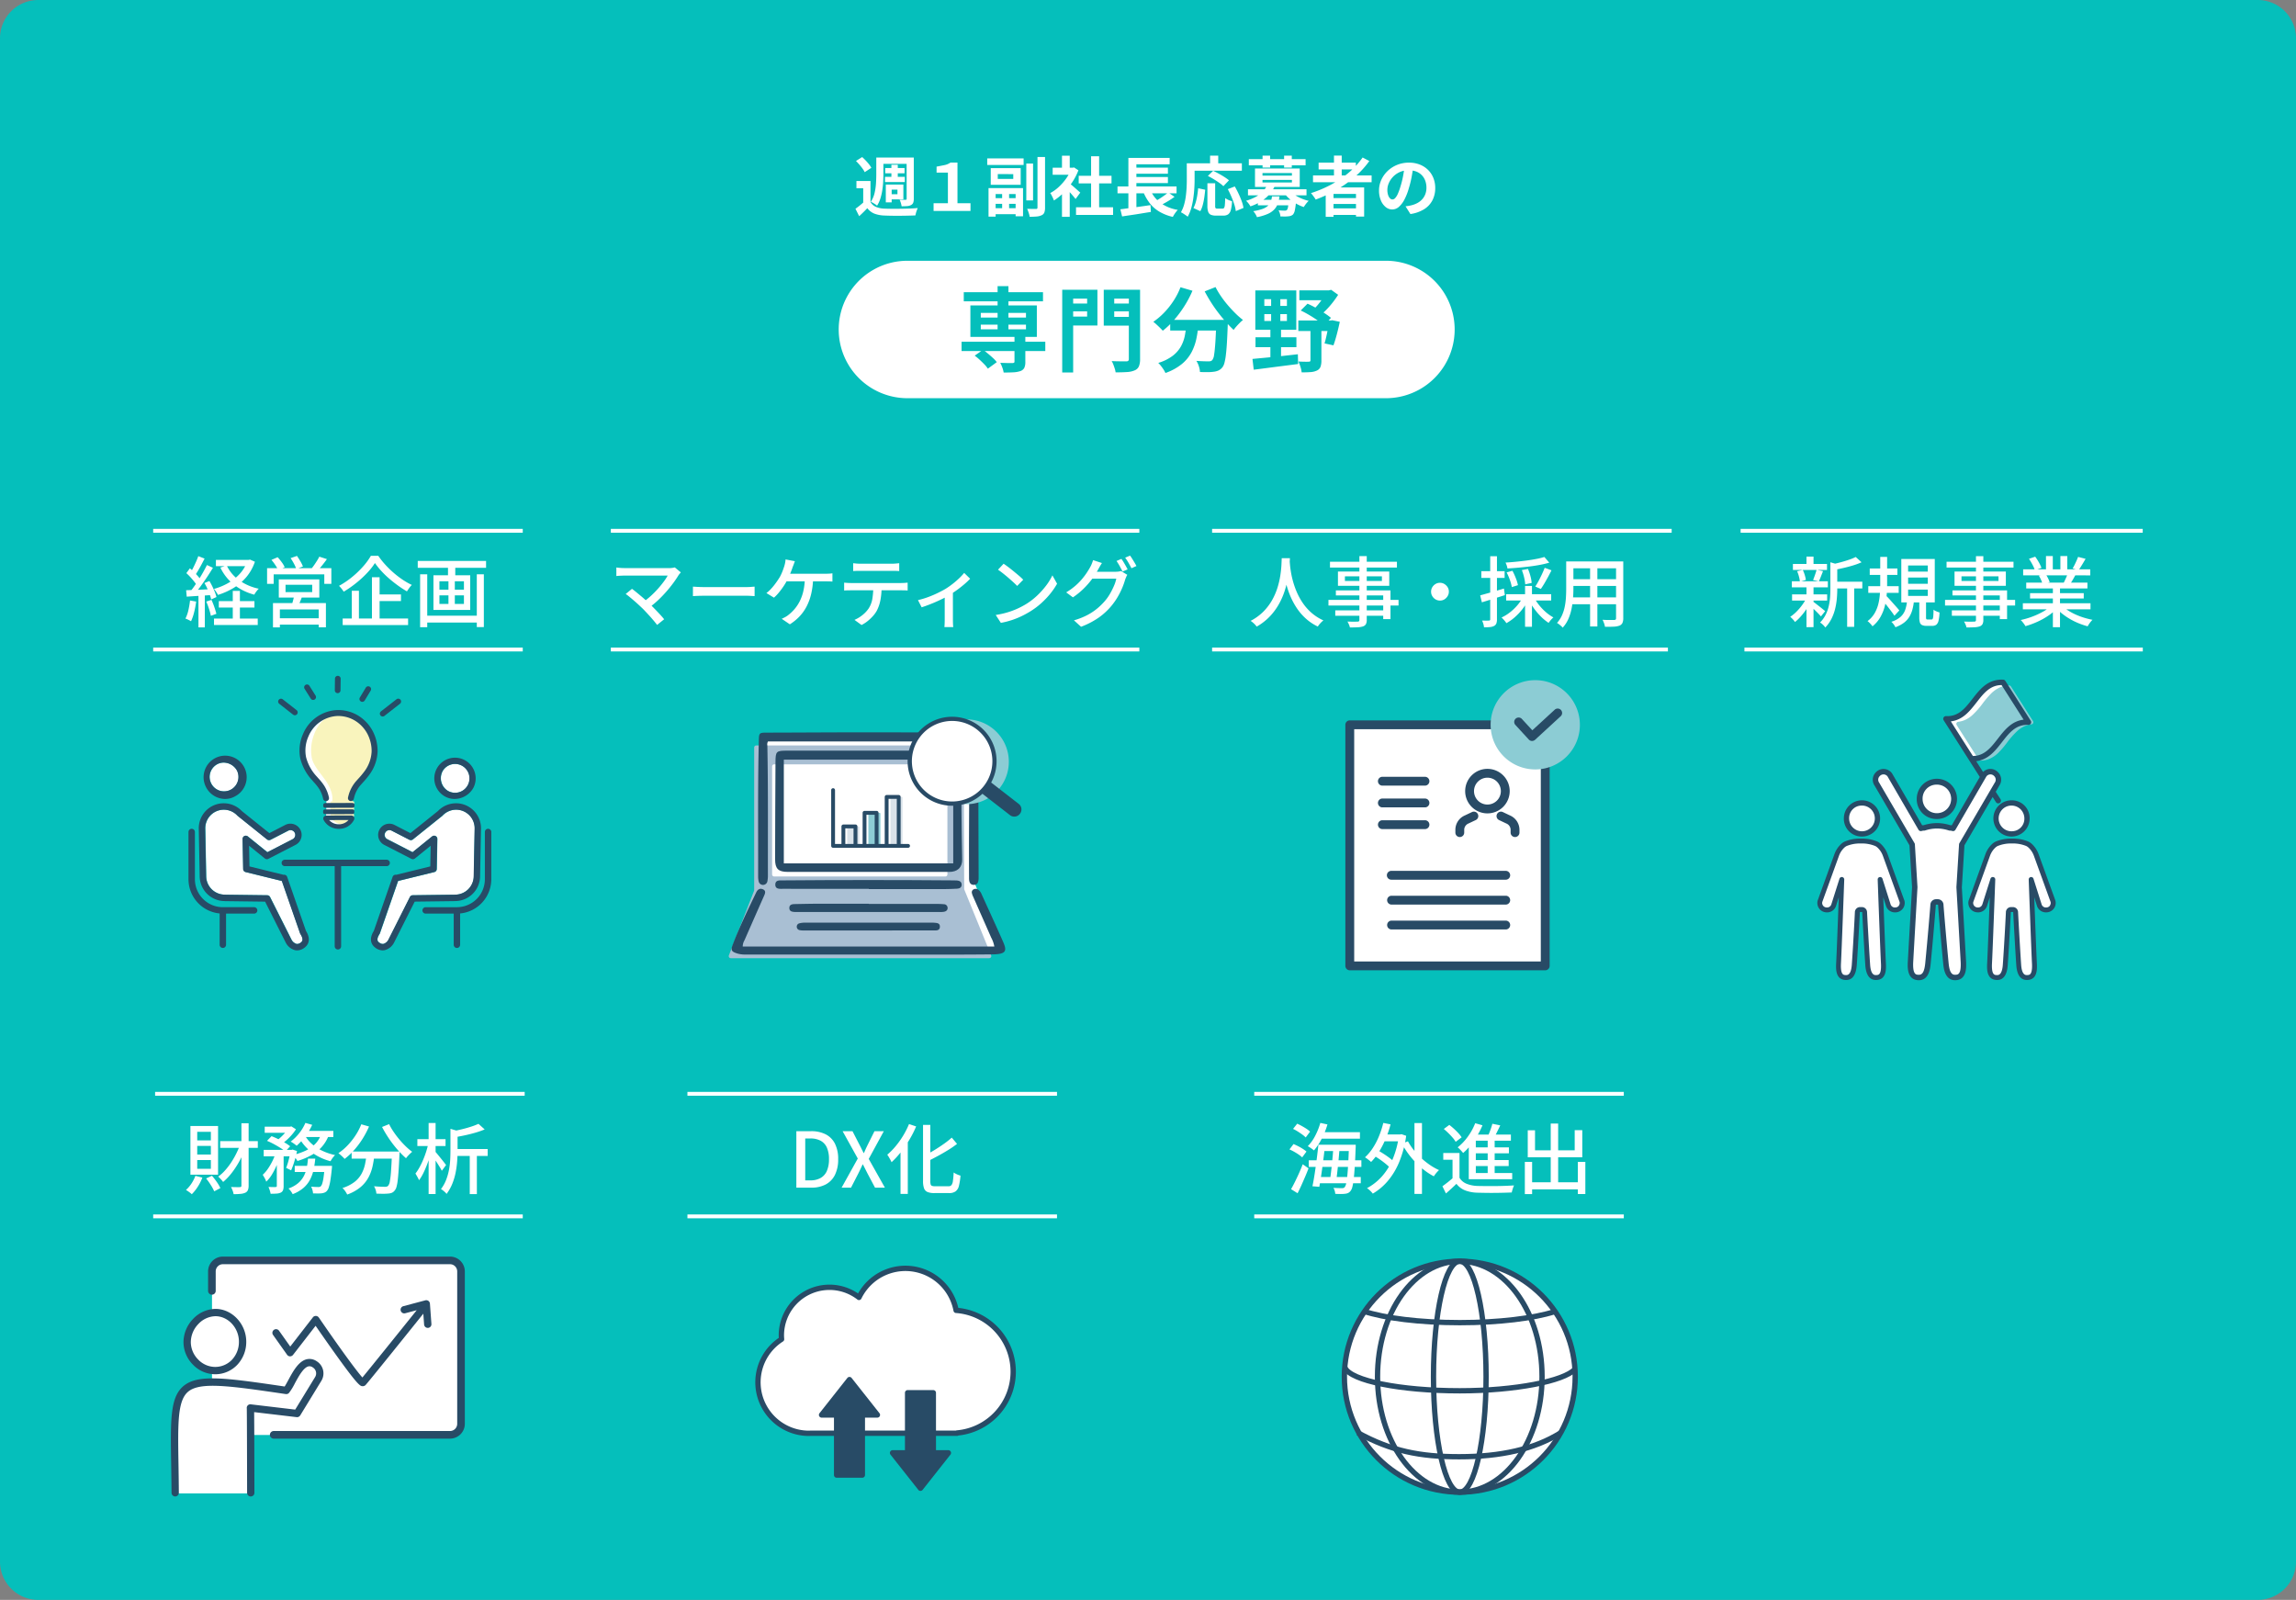 <?xml version="1.0" encoding="UTF-8"?> <svg xmlns="http://www.w3.org/2000/svg" xmlns:xlink="http://www.w3.org/1999/xlink" width="599.523" height="417.716" viewBox="0 0 599.523 417.716"><rect x="0" y="0" width="599.523" height="417.716" fill="#808080" stroke="none"/><defs><clipPath id="clip-path"><rect id="長方形_703" data-name="長方形 703" width="61.24" height="75.751" fill="none"></rect></clipPath><clipPath id="clip-path-2"><rect id="長方形_705" data-name="長方形 705" width="62.239" height="78.48" fill="none"></rect></clipPath><clipPath id="clip-path-3"><rect id="長方形_706" data-name="長方形 706" width="79.063" height="71.68" fill="none"></rect></clipPath><clipPath id="clip-path-4"><rect id="長方形_710" data-name="長方形 710" width="76.429" height="63.046" fill="none"></rect></clipPath><clipPath id="clip-path-5"><rect id="長方形_711" data-name="長方形 711" width="76.753" height="62.63" fill="none"></rect></clipPath><clipPath id="clip-path-6"><rect id="長方形_712" data-name="長方形 712" width="81.911" height="68.846" fill="none"></rect></clipPath><clipPath id="clip-path-7"><rect id="長方形_713" data-name="長方形 713" width="62.721" height="62.721" fill="none"></rect></clipPath></defs><g id="グループ_765" data-name="グループ 765" transform="translate(9590 -8871.979)"><path id="パス_6359" data-name="パス 6359" d="M10,0H589.523a10,10,0,0,1,10,10V407.716a10,10,0,0,1-10,10H10a10,10,0,0,1-10-10V10A10,10,0,0,1,10,0Z" transform="translate(-9590 8871.979)" fill="#05bfbb"></path><path id="パス_6358" data-name="パス 6358" d="M4.3-7.82v6.273H2.4V-5.933H.629V-7.82Zm0,5.474A2.963,2.963,0,0,0,5.72-1.071a6.131,6.131,0,0,0,2.235.459q.8.034,1.9.042t2.329-.008q1.224-.017,2.389-.06t2.065-.127q-.1.238-.229.57t-.229.7q-.1.365-.153.655-.816.034-1.87.06t-2.184.034q-1.131.008-2.168-.009T7.956,1.19A8.18,8.18,0,0,1,5.329.7,4.38,4.38,0,0,1,3.468-.731q-.476.51-.994,1.02T1.343,1.36L.374-.578q.527-.374,1.1-.833t1.1-.935ZM.51-13.056l1.615-1.02q.459.408.927.9t.859.986a5.853,5.853,0,0,1,.612.918L2.788-10.132a5.678,5.678,0,0,0-.561-.927Q1.853-11.577,1.4-12.1T.51-13.056Zm6.426-.9H14.62v1.649H6.936ZM8.143-11.22h5.049v1.377H8.143Zm-.051,2.3H13.26v1.36H8.092ZM9.758-12.07h1.666v3.944H9.758ZM5.814-13.957H7.667v4.4q0,.918-.06,1.989t-.23,2.176a14.436,14.436,0,0,1-.493,2.134,7.8,7.8,0,0,1-.867,1.878,2.991,2.991,0,0,0-.468-.365q-.3-.2-.612-.374A5.681,5.681,0,0,0,4.386-2.4a6.953,6.953,0,0,0,.977-2.278,14.852,14.852,0,0,0,.374-2.533q.077-1.275.076-2.346Zm7.922,0h1.87V-3.179a2.831,2.831,0,0,1-.153,1.029,1.18,1.18,0,0,1-.561.6,2.567,2.567,0,0,1-1.012.272q-.6.051-1.453.051a5.482,5.482,0,0,0-.2-.867,6.419,6.419,0,0,0-.323-.85q.476.017.927.026t.621.008a.3.3,0,0,0,.221-.068.332.332,0,0,0,.068-.238ZM9.061-6.9h3.825v3.876H9.061V-4.369h2.278V-5.576H9.061ZM8.3-6.9h1.53v4.658H8.3ZM20.774,0V-2.023h3.74v-7.99H21.556v-1.564q1.19-.221,2.057-.4a4.268,4.268,0,0,0,1.564-.654h1.836V-2.023h3.4V0ZM44.982-12.376H46.75v9.622H44.982Zm2.924-1.717h1.972V-.918A3.661,3.661,0,0,1,49.691.408a1.309,1.309,0,0,1-.7.7,3.521,3.521,0,0,1-1.266.331q-.774.076-1.879.077A3,3,0,0,0,45.722.85q-.11-.374-.247-.757A5.9,5.9,0,0,0,45.2-.561q.731.017,1.386.025t.91.008a.464.464,0,0,0,.314-.085.4.4,0,0,0,.093-.306Zm-13.124.374h9.5v1.7h-9.5Zm1.19,13h6.987V.833H35.972Zm.17-2.635h6.664V-1.87H36.142Zm2.533-1.734h1.819V.051H38.675Zm-3.553-.884h9.01V1.377H42.194v-5.8H36.975v5.9H35.122Zm2.414-3.655v1.258h4.046V-9.622ZM35.7-11.186h7.82v4.352H35.7ZM57.97-.969h9.673V1.037H57.97Zm.7-8.211h8.568v1.972H58.667Zm3.23-5.1H64V0H61.9Zm-10.03,2.992h5.559v1.836H51.867Zm2.431,5.8,2.023-2.414V1.53H54.3Zm0-8.942h2.023v3.995H54.3Zm1.8,7.106a7.116,7.116,0,0,1,.655.5q.417.348.892.765t.867.765l.561.5L57.851-3.128q-.255-.323-.62-.756t-.773-.893q-.408-.459-.8-.867t-.663-.68Zm.6-3.961h.391l.357-.085,1.139.748a15.205,15.205,0,0,1-1.649,3.171,17.9,17.9,0,0,1-2.244,2.711,14.693,14.693,0,0,1-2.5,2.006,5.428,5.428,0,0,0-.264-.655q-.178-.383-.357-.731a3.032,3.032,0,0,0-.348-.553,10.321,10.321,0,0,0,2.244-1.607,14.172,14.172,0,0,0,1.921-2.193,10.426,10.426,0,0,0,1.309-2.457ZM68.8-6.409H84.218v1.8H68.8Zm3.961-4.9h9.2v1.581h-9.2Zm0,2.448h9.2v1.581h-9.2ZM69.547-.442q1-.119,2.3-.3t2.737-.382q1.436-.2,2.83-.408l.1,1.785q-1.309.2-2.652.425t-2.584.4q-1.241.178-2.278.348ZM77.214-5.9a8.256,8.256,0,0,0,2.635,3.655A10.448,10.448,0,0,0,84.541-.289a5.439,5.439,0,0,0-.467.544q-.247.323-.467.663a5.353,5.353,0,0,0-.357.629,12.243,12.243,0,0,1-3.6-1.419,9.116,9.116,0,0,1-2.559-2.32,12.927,12.927,0,0,1-1.743-3.264Zm4.828,1.071,1.649,1.139q-.629.459-1.318.892t-1.385.808q-.7.374-1.292.663L78.336-2.38q.6-.306,1.275-.722t1.317-.875Q81.566-4.437,82.042-4.828Zm-10.4-9.027H82.416v1.666H73.729v6.528H71.638Zm0,7.99h2.091V-.221L71.638,0ZM92.276-7.242H94.3v5.916a1,1,0,0,0,.111.595.622.622,0,0,0,.451.119h1.377a.447.447,0,0,0,.391-.2,1.872,1.872,0,0,0,.2-.79q.059-.595.093-1.768a4.005,4.005,0,0,0,.535.34,4.5,4.5,0,0,0,.655.289q.34.119.595.2a11.171,11.171,0,0,1-.314,2.261A2.04,2.04,0,0,1,97.7.876a2.144,2.144,0,0,1-1.275.331H94.537A3.328,3.328,0,0,1,93.151.978a1.3,1.3,0,0,1-.68-.791,4.666,4.666,0,0,1-.2-1.5ZM89.862-5.933l1.836.391q-.085.969-.238,2.006a17.669,17.669,0,0,1-.4,1.964A6.978,6.978,0,0,1,90.423.051l-1.8-.816a7.845,7.845,0,0,0,.6-1.5,14.275,14.275,0,0,0,.4-1.785Q89.777-5,89.862-5.933Zm2.533-3.213,1.377-1.343q.68.323,1.462.748t1.5.884a11.027,11.027,0,0,1,1.173.85l-1.462,1.53a8.429,8.429,0,0,0-1.1-.892q-.688-.485-1.462-.952T92.395-9.146ZM97.6-5.7l1.819-.7q.51.867.986,1.878t.825,1.972A9.262,9.262,0,0,1,101.694-.8L99.688.034a9.377,9.377,0,0,0-.4-1.759q-.314-.994-.757-2.023T97.6-5.7ZM92.973-14.45H95.1v3.111H92.973Zm-5.134,2.006h13.43v1.938H87.839Zm-.952,0h2.04V-8.16q0,1.037-.076,2.286t-.264,2.567a19.682,19.682,0,0,1-.535,2.558A9.758,9.758,0,0,1,87.125,1.5a5.153,5.153,0,0,0-.519-.4q-.332-.229-.672-.442A4.435,4.435,0,0,0,85.357.34a8.791,8.791,0,0,0,.833-2.006,15.348,15.348,0,0,0,.451-2.227q.145-1.139.2-2.235t.051-2.031Zm18.564,9.52h8.772v1.445h-8.772Zm-2.584-2.737H118.15V-4.08H102.867ZM107.831-6.7l1.989.306a9.265,9.265,0,0,1-2.312,3A12.261,12.261,0,0,1,103.5-1.207a3.378,3.378,0,0,0-.3-.5,6.4,6.4,0,0,0-.425-.544,2.264,2.264,0,0,0-.434-.4,12.426,12.426,0,0,0,2.644-1.088,7.464,7.464,0,0,0,1.794-1.385A5.71,5.71,0,0,0,107.831-6.7Zm6.154,1.564a5.727,5.727,0,0,0,1.232,1.028,11.132,11.132,0,0,0,1.658.867,11.234,11.234,0,0,0,1.853.6,4.165,4.165,0,0,0-.467.476q-.246.289-.459.587t-.366.553a10.572,10.572,0,0,1-1.929-.859A10.59,10.59,0,0,1,113.772-3.1,9.641,9.641,0,0,1,112.4-4.556Zm-.476,2.21h1.921l-.008.255q-.009.255-.026.425a17.221,17.221,0,0,1-.306,2.116,2.406,2.406,0,0,1-.459,1.046,1.812,1.812,0,0,1-.578.348,2.3,2.3,0,0,1-.68.128,5.819,5.819,0,0,1-.867.051q-.544,0-1.173-.017A3.413,3.413,0,0,0,111.18.6a3.149,3.149,0,0,0-.34-.774q.51.051.969.068t.68.017a.811.811,0,0,0,.527-.153,1.428,1.428,0,0,0,.289-.714,14.145,14.145,0,0,0,.2-1.751Zm-4.369-.884H111.1a8.846,8.846,0,0,1-.451,1.913,4.437,4.437,0,0,1-.935,1.522A5.307,5.307,0,0,1,108,.782a13.082,13.082,0,0,1-2.788.833,4.07,4.07,0,0,0-.408-.824,4.1,4.1,0,0,0-.561-.74,12.828,12.828,0,0,0,2.405-.578,4.238,4.238,0,0,0,1.42-.816,2.843,2.843,0,0,0,.74-1.088A6.287,6.287,0,0,0,109.14-3.808Zm-6.052-9.724h14.824v1.615H103.088Zm3.587-.918h1.972v3.128h-1.972Zm5.627,0h2.006v3.128H112.3Zm-5.644,6.341v.663h7.684v-.663Zm0-1.785v.663h7.684v-.663Zm-1.955-1.19h11.679v4.811H104.7Zm15.147,1.8h15.3V-7.5h-15.3Zm1.462-3.332h9.724v1.768h-9.724Zm3.009,9.248H131.9v1.547h-7.582Zm0,2.686H131.9V1.037h-7.582Zm1-13.77h2.023v6.171h-2.023Zm7.48.493,1.751.918a23.458,23.458,0,0,1-3.876,4.216,30.671,30.671,0,0,1-4.8,3.366,36.363,36.363,0,0,1-5.33,2.482,5.532,5.532,0,0,0-.34-.536q-.221-.314-.467-.638a5.188,5.188,0,0,0-.434-.51A31.012,31.012,0,0,0,124.6-6.9a26.554,26.554,0,0,0,4.624-3.145A20.519,20.519,0,0,0,132.8-13.957Zm-9.639,7.82H133.2v7.6H131.07V-4.454h-5.865V1.53h-2.04Zm22.882-5.508q-.17,1.292-.442,2.754a26.785,26.785,0,0,1-.731,2.958,15.2,15.2,0,0,1-1.156,2.958,6.484,6.484,0,0,1-1.454,1.912,2.61,2.61,0,0,1-1.725.671,2.69,2.69,0,0,1-1.725-.637,4.354,4.354,0,0,1-1.258-1.76,6.578,6.578,0,0,1-.467-2.55,6.659,6.659,0,0,1,.6-2.788,7.417,7.417,0,0,1,1.658-2.321,7.858,7.858,0,0,1,2.482-1.59,8.059,8.059,0,0,1,3.069-.578,7.565,7.565,0,0,1,2.847.51,6.409,6.409,0,0,1,2.168,1.411,6.125,6.125,0,0,1,1.377,2.108,7.026,7.026,0,0,1,.476,2.6,6.845,6.845,0,0,1-.731,3.2,6.043,6.043,0,0,1-2.167,2.329A9.294,9.294,0,0,1,145.282.8l-1.275-2.023q.493-.051.867-.119t.714-.153a6.469,6.469,0,0,0,1.521-.586,4.748,4.748,0,0,0,1.232-.952,4.165,4.165,0,0,0,.825-1.335,4.606,4.606,0,0,0,.3-1.683,5.289,5.289,0,0,0-.306-1.836,4.133,4.133,0,0,0-.9-1.453,3.97,3.97,0,0,0-1.445-.952,5.354,5.354,0,0,0-1.955-.332,5.605,5.605,0,0,0-2.4.484,5.611,5.611,0,0,0-1.751,1.25,5.486,5.486,0,0,0-1.079,1.649,4.406,4.406,0,0,0-.365,1.683,4.251,4.251,0,0,0,.2,1.42,2.148,2.148,0,0,0,.5.85.918.918,0,0,0,.637.28.993.993,0,0,0,.706-.365A4.078,4.078,0,0,0,142-4.488a15.065,15.065,0,0,0,.68-1.887,23.216,23.216,0,0,0,.663-2.618,26.642,26.642,0,0,0,.391-2.72Z" transform="translate(-9367 8927.063)" fill="#fff"></path><path id="パス_6360" data-name="パス 6360" d="M17.942,0H142.894a17.942,17.942,0,1,1,0,35.884H17.942A17.942,17.942,0,0,1,17.942,0Z" transform="translate(-9371 8940.063)" fill="#fff"></path><path id="パス_6357" data-name="パス 6357" d="M1.08-5.856H22.944v2.424H1.08Zm.576-12.936H22.344v2.376H1.656ZM14.9-7.368h2.832V-.624A3.63,3.63,0,0,1,17.46.96a1.8,1.8,0,0,1-1.02.84,6.6,6.6,0,0,1-1.824.324q-1.08.06-2.544.06a7.157,7.157,0,0,0-.348-1.3,8.871,8.871,0,0,0-.54-1.224q.648,0,1.308.024t1.176.024h.708A.84.84,0,0,0,14.8-.4.394.394,0,0,0,14.9-.72ZM10.488-20.376H13.32V-8.16H10.488ZM4.512-2.232l2.16-1.512A14.979,14.979,0,0,1,8-2.736q.684.576,1.3,1.14a7.122,7.122,0,0,1,.972,1.068l-2.328,1.7a6.865,6.865,0,0,0-.888-1.1Q6.48-.528,5.82-1.14A15.5,15.5,0,0,0,4.512-2.232ZM6.1-10.32V-9.1H17.9V-10.32Zm0-3.072v1.224H17.9v-1.224ZM3.384-15.336H20.736v8.208H3.384Zm25.392-.5h6v2.04h-6Zm11.088,0h6.048v2.04H39.864Zm4.9-3.6h2.928v18.1A4.783,4.783,0,0,1,47.376.588a2.018,2.018,0,0,1-1.08,1.02,5.879,5.879,0,0,1-2.016.444q-1.224.084-2.976.084a5.368,5.368,0,0,0-.216-.948q-.168-.54-.372-1.08a5.247,5.247,0,0,0-.444-.924q.768.048,1.56.06t1.4.012h.852a.745.745,0,0,0,.528-.144.662.662,0,0,0,.144-.48Zm-15.768,0h7.56V-10.1h-7.56v-2.328h4.872v-4.68H28.992Zm17.328,0v2.328H40.944v4.752H46.32v2.3H38.208V-19.44Zm-18.96,0h2.856V2.16H27.36Zm28.2,7.872H68.544v2.784H55.56Zm12.024,0h3.024v.756a4.105,4.105,0,0,1-.024.492q-.1,2.712-.216,4.668T70.092-2.4A14.209,14.209,0,0,1,69.72-.336,3.231,3.231,0,0,1,69.192.816a2.952,2.952,0,0,1-1,.816,4.244,4.244,0,0,1-1.212.336,11.318,11.318,0,0,1-1.584.108q-.984.012-2.064-.036A5.618,5.618,0,0,0,63.048.564,6.053,6.053,0,0,0,62.4-.864q1.008.072,1.872.1t1.3.024A2.11,2.11,0,0,0,66.12-.8a1.01,1.01,0,0,0,.432-.276,2.957,2.957,0,0,0,.468-1.38q.18-1.068.324-3.168t.24-5.436Zm-9.336-8.52,3.12.912a27.737,27.737,0,0,1-2.124,4.032,29.247,29.247,0,0,1-2.664,3.576,21.748,21.748,0,0,1-2.964,2.832q-.264-.312-.72-.756t-.924-.876a9.828,9.828,0,0,0-.828-.7,17.989,17.989,0,0,0,2.844-2.412,20.813,20.813,0,0,0,2.46-3.1A18.48,18.48,0,0,0,58.248-20.088Zm9.144-.048a20.516,20.516,0,0,0,1.392,2.352,27.054,27.054,0,0,0,1.788,2.34q.972,1.14,1.992,2.148a20.231,20.231,0,0,0,2,1.752,8.182,8.182,0,0,0-.852.756q-.468.468-.888.948a11.024,11.024,0,0,0-.708.888q-1.008-.936-2.04-2.1t-2.028-2.472q-1-1.308-1.884-2.712T64.56-19.008Zm-7.56,9.384h3.144a34.784,34.784,0,0,1-.552,3.936,13.808,13.808,0,0,1-1.26,3.624,10.28,10.28,0,0,1-2.52,3.108A14.071,14.071,0,0,1,54.312,2.3a5.5,5.5,0,0,0-.48-.888Q53.52.936,53.16.468a6.611,6.611,0,0,0-.72-.8,11.773,11.773,0,0,0,3.84-1.908,8.132,8.132,0,0,0,2.136-2.5,9.838,9.838,0,0,0,1-2.892Q59.688-9.168,59.832-10.752Zm20.3-2.328v1.8h5.9v-1.8Zm0-3.888v1.752h5.9v-1.752Zm-2.352-2.3h10.7V-9h-10.7Zm.048,12.24h10.68V-4.44H77.832ZM77.04-1.368q1.488-.144,3.432-.324t4.1-.42l4.32-.48.072,2.544q-2.04.264-4.116.528t-4,.516q-1.92.252-3.48.444Zm12.24-17.9h8.28V-16.7H89.28ZM89.016-11.4h8.9v2.736h-8.9Zm7.248-7.872h.7l.624-.144,1.824,1.3q-.624.984-1.428,2.016a22.23,22.23,0,0,1-1.716,1.956,13.593,13.593,0,0,1-1.872,1.6,6.038,6.038,0,0,0-.756-.864q-.492-.48-.8-.768a13.389,13.389,0,0,0,1.344-1.4,17.19,17.19,0,0,0,1.212-1.632,15.415,15.415,0,0,0,.876-1.5ZM89.64-14.016l1.776-1.776a23.555,23.555,0,0,1,2.244,1.128q1.14.648,2.16,1.32A19.835,19.835,0,0,1,97.536-12.1l-1.8,2.016a16.445,16.445,0,0,0-1.692-1.344q-1.02-.72-2.172-1.4T89.64-14.016ZM97.056-11.4h.408l.408-.072,1.968.408q-.336,1.608-.78,3.288T98.184-4.92l-2.328-.5q.216-.7.432-1.644t.42-1.98q.2-1.032.348-1.944Zm-4.872,1.368H95.04V-.96A4.709,4.709,0,0,1,94.8.7a1.767,1.767,0,0,1-.936.96,4.628,4.628,0,0,1-1.68.408q-.984.072-2.3.072A6.735,6.735,0,0,0,89.58.72,10.356,10.356,0,0,0,89.04-.7q.816.048,1.62.06t1.068-.012a.564.564,0,0,0,.36-.084.385.385,0,0,0,.1-.3ZM81.912-18.456h2.4v8.064H84.5V-1.44H81.72v-8.952h.192Z" transform="translate(-9340 8967.063)" fill="#04bfbb"></path><path id="パス_6336" data-name="パス 6336" d="M8.38-15.9h8.74v1.64H8.38ZM9.14-5.14h9.3v1.68H9.14ZM7.88-.58H19.3V1.1H7.88Zm8.7-15.32h.36l.34-.08,1.28.56a12.282,12.282,0,0,1-2.24,4.01,13.528,13.528,0,0,1-3.33,2.83A18.529,18.529,0,0,1,8.92-6.76q-.18-.34-.49-.81a5.858,5.858,0,0,0-.57-.75,15.937,15.937,0,0,0,3.73-1.54,12.288,12.288,0,0,0,3.05-2.44,9.505,9.505,0,0,0,1.94-3.28ZM11.2-14.44a9.938,9.938,0,0,0,3.23,3.84,13.414,13.414,0,0,0,5.13,2.22,7.393,7.393,0,0,0-.63.74,5.354,5.354,0,0,0-.53.82,14.629,14.629,0,0,1-5.33-2.63A12.565,12.565,0,0,1,9.54-13.9ZM12.78-7.8h1.86V.5H12.78Zm-9-9.08,1.64.64q-.38.74-.81,1.55t-.86,1.54q-.43.73-.81,1.29l-1.28-.56a15.78,15.78,0,0,0,.77-1.38q.39-.78.75-1.59T3.78-16.88Zm2.26,2.32,1.56.72q-.68,1.14-1.52,2.4T4.39-9.01Q3.54-7.84,2.78-6.96L1.64-7.58q.56-.68,1.17-1.55t1.2-1.81q.59-.94,1.11-1.88T6.04-14.56ZM.66-12.44l.92-1.26q.56.46,1.12,1.01t1.03,1.1a6.584,6.584,0,0,1,.73,1.01l-1,1.44a8.81,8.81,0,0,0-.72-1.05q-.46-.59-1-1.18A14.789,14.789,0,0,0,.66-12.44ZM5.38-9.86l1.3-.52q.4.66.77,1.42T8.1-7.49A9.883,9.883,0,0,1,8.52-6.2l-1.38.62A9.579,9.579,0,0,0,6.75-6.9q-.27-.74-.62-1.52A13.214,13.214,0,0,0,5.38-9.86ZM.6-7.98q1.34-.04,3.19-.12t3.77-.18L7.54-6.74q-1.82.12-3.59.23T.76-6.3ZM5.86-5.02l1.36-.44a19.368,19.368,0,0,1,.75,1.88q.35,1.02.53,1.76L7.06-1.3a14.635,14.635,0,0,0-.48-1.81A19.926,19.926,0,0,0,5.86-5.02ZM1.62-5.3l1.6.28a23.294,23.294,0,0,1-.53,2.8A12.667,12.667,0,0,1,1.88.12q-.16-.1-.42-.24T.91-.39A4.178,4.178,0,0,0,.42-.58a9.149,9.149,0,0,0,.77-2.18A21.96,21.96,0,0,0,1.62-5.3Zm2.2-1.9H5.48V1.72H3.82ZM26.56-9.4v1.92h6.96V-9.4ZM24.8-10.82H35.38v4.76H24.8ZM28.84-6.7l2.12.16q-.28.78-.59,1.52t-.59,1.26L28.14-4q.2-.6.4-1.36T28.84-6.7ZM23.28-4.62H37.1V1.7H35.22V-2.96H25.08V1.72h-1.8Zm.98,3.96H36.02V1H24.26ZM21.74-13.74H38.52v4.1H36.68v-2.48H23.46v2.48H21.74Zm13.64-3,1.98.64q-.6.84-1.27,1.67t-1.23,1.41l-1.54-.6a11.8,11.8,0,0,0,.74-.97q.38-.55.73-1.11T35.38-16.74Zm-12.5.84,1.62-.7a13.936,13.936,0,0,1,1.07,1.31A6.925,6.925,0,0,1,26.34-14l-1.7.76a9.458,9.458,0,0,0-.74-1.3A12.9,12.9,0,0,0,22.88-15.9Zm5-.46,1.66-.58q.44.62.9,1.41a8.437,8.437,0,0,1,.66,1.35l-1.74.66a8.486,8.486,0,0,0-.6-1.38A13.641,13.641,0,0,0,27.88-16.36ZM49.9-15.08a15.631,15.631,0,0,1-1.47,1.96,24.727,24.727,0,0,1-1.95,1.99q-1.08.99-2.28,1.89A26.284,26.284,0,0,1,41.74-7.6a4.242,4.242,0,0,0-.33-.5q-.21-.28-.44-.55a5.135,5.135,0,0,0-.45-.47,22.112,22.112,0,0,0,3.37-2.27,24.44,24.44,0,0,0,2.9-2.77,16.864,16.864,0,0,0,2.05-2.8h1.94a20.528,20.528,0,0,0,1.82,2.3,25.8,25.8,0,0,0,2.16,2.11,24.114,24.114,0,0,0,2.36,1.81,17.984,17.984,0,0,0,2.42,1.38,5.527,5.527,0,0,0-.69.8q-.33.46-.59.88a27.2,27.2,0,0,1-2.38-1.55q-1.2-.87-2.32-1.84a23.367,23.367,0,0,1-2.05-2A20.229,20.229,0,0,1,49.9-15.08Zm.14,8.2H56.7v1.72H50.04ZM41.48-.6H58.56V1.12H41.48Zm7.64-10.78h2V.32h-2ZM43.86-7.84h1.86V.26H43.86Zm18.88,6.5h14.5V.46H62.74ZM61.08-15.62H78.92v1.78H61.08Zm.62,3.48h1.86V1.68H61.7Zm14.8,0h1.84V1.64H76.5ZM68.98-15.1h1.9v3.98h-1.9Zm.12,3.92h1.66v7.72H69.1ZM66.74-6.64V-4.4h6.4V-6.64Zm0-3.68v2.2h6.4v-2.2Zm-1.56-1.56h9.6v9.04h-9.6Z" transform="translate(-9542 9034.063)" fill="#fff"></path><path id="パス_6337" data-name="パス 6337" d="M18.78-12.64q-.16.18-.31.36t-.27.34q-.56.94-1.37,2.04t-1.8,2.24q-.99,1.14-2.14,2.23a22.581,22.581,0,0,1-2.41,1.99L8.9-4.86a20.019,20.019,0,0,0,2.11-1.69,25.232,25.232,0,0,0,1.83-1.86q.84-.95,1.48-1.82a13.911,13.911,0,0,0,1.02-1.57H4.1q-.4,0-.82.02t-.77.04a4.847,4.847,0,0,0-.57.06v-2.24q.28.04.65.08t.77.06q.4.02.74.02H15.66a5.1,5.1,0,0,0,1.54-.18ZM8.88-3.12q-.46-.44-1.05-.99T6.6-5.21q-.64-.55-1.22-1.03a12.522,12.522,0,0,0-1-.76L6.02-8.34q.38.26.93.71t1.2.99q.65.54,1.3,1.12t1.21,1.1q.64.64,1.34,1.36t1.34,1.41q.64.69,1.08,1.25L12.58,1.08q-.4-.54-1.02-1.27t-1.33-1.5Q9.52-2.46,8.88-3.12Zm13.06-5.8.83.05q.49.03,1.06.05t1.09.02H35.8q.72,0,1.3-.05t.94-.07v2.48l-.96-.06q-.62-.04-1.28-.04H24.92q-.82,0-1.64.03t-1.34.07Zm26.62-6.64q-.14.36-.29.78t-.29.74q-.14.46-.37,1.04t-.48,1.17q-.25.59-.53,1.13a16.905,16.905,0,0,1-.98,1.65,20.559,20.559,0,0,1-1.23,1.66A11.488,11.488,0,0,1,43.1-6.04l-1.98-1.2a8.4,8.4,0,0,0,1.05-.93,14.251,14.251,0,0,0,.97-1.12q.46-.59.84-1.15t.66-1.02a12.535,12.535,0,0,0,.68-1.47q.28-.73.46-1.31a8.087,8.087,0,0,0,.23-.9,6.1,6.1,0,0,0,.11-.88Zm-2.78,3.28H56.4q.38,0,.94-.02a7.553,7.553,0,0,0,1.02-.1v2.16q-.5-.04-1.06-.05t-.9-.01H45.56Zm7.54,1.12a20.1,20.1,0,0,1-.5,4.11,14.222,14.222,0,0,1-1.21,3.32,11.454,11.454,0,0,1-1.87,2.62A13.054,13.054,0,0,1,47.24.92L45.12-.52q.46-.2.93-.46a5.337,5.337,0,0,0,.81-.54,11.351,11.351,0,0,0,1.55-1.47A10.189,10.189,0,0,0,49.77-5a11.685,11.685,0,0,0,.98-2.68,16.276,16.276,0,0,0,.41-3.5Zm10.46-3.88q.46.06.96.1t.98.04H73.8q.46,0,.99-.04t1.01-.1v2.06q-.48-.04-1-.05t-1-.01H65.74q-.5,0-1.02.01t-.94.05ZM61.42-9.96q.42.04.89.07t.93.03H76.32q.32,0,.82-.03T78-9.96V-7.9q-.34-.04-.81-.05t-.87-.01H63.24q-.46,0-.94.01t-.88.05ZM71.2-8.9a18.377,18.377,0,0,1-.3,3.46,10.189,10.189,0,0,1-.96,2.82,7.451,7.451,0,0,1-.97,1.35A11.663,11.663,0,0,1,67.6.04,8.841,8.841,0,0,1,65.96,1.1L64.12-.24a8.614,8.614,0,0,0,2.1-1.27,7.785,7.785,0,0,0,1.6-1.71,6.623,6.623,0,0,0,.98-2.61,21.98,21.98,0,0,0,.24-3.07Zm9.5,3.5a21.247,21.247,0,0,0,2.67-.8A26.968,26.968,0,0,0,85.9-7.28q1.18-.58,2-1.06a21.784,21.784,0,0,0,1.88-1.32,22.034,22.034,0,0,0,1.69-1.46,15.555,15.555,0,0,0,1.29-1.38l1.56,1.52a19.562,19.562,0,0,1-1.47,1.39q-.89.77-1.94,1.53T88.8-6.66q-.66.4-1.5.82T85.51-5q-.95.42-1.94.8t-1.91.68Zm6.98-1.76,2.14-.46V-.28q0,.32.01.71t.03.71a3.412,3.412,0,0,0,.06.5H87.6q.02-.18.04-.5t.03-.71q.01-.39.01-.71Zm15.38-7.74q.54.36,1.24.89t1.43,1.13q.73.6,1.39,1.16a11.563,11.563,0,0,1,1.06,1L106.6-9.1q-.38-.4-1-.97t-1.33-1.18q-.71-.61-1.41-1.16t-1.26-.93ZM101-1.52a22.674,22.674,0,0,0,3.1-.69,20.12,20.12,0,0,0,2.61-.98,22.068,22.068,0,0,0,2.15-1.13,17.746,17.746,0,0,0,2.95-2.26,21.074,21.074,0,0,0,2.37-2.64,15.181,15.181,0,0,0,1.62-2.64l1.22,2.18a18.151,18.151,0,0,1-1.77,2.6,21.8,21.8,0,0,1-2.37,2.49A19.738,19.738,0,0,1,110-2.44a24.666,24.666,0,0,1-2.19,1.2A21.348,21.348,0,0,1,105.25-.2a20.855,20.855,0,0,1-2.91.74Zm32.82-14.64a9.141,9.141,0,0,1,.56.84q.3.5.58,1t.48.9l-1.32.56q-.3-.6-.74-1.4a13.818,13.818,0,0,0-.84-1.36Zm2.26-.86q.28.38.59.88t.6.99q.29.49.47.85l-1.3.58q-.32-.64-.77-1.42a13.445,13.445,0,0,0-.87-1.34ZM135.36-12a3.342,3.342,0,0,0-.3.58q-.14.34-.26.64a17.734,17.734,0,0,1-.74,2.12,20.073,20.073,0,0,1-1.18,2.37,17.416,17.416,0,0,1-1.6,2.31A17.113,17.113,0,0,1,127.99-.9a20.832,20.832,0,0,1-4.71,2.46L121.42-.12a18.282,18.282,0,0,0,3.41-1.33,15.1,15.1,0,0,0,2.6-1.7,16.452,16.452,0,0,0,2.01-1.95,11.9,11.9,0,0,0,1.37-1.91,19.385,19.385,0,0,0,1.06-2.1,9.3,9.3,0,0,0,.61-1.89h-7.12l.76-1.8h6.1a6.606,6.606,0,0,0,.82-.05,3.237,3.237,0,0,0,.68-.15Zm-6.62-3.08q-.3.44-.59.96t-.45.8a19.782,19.782,0,0,1-1.57,2.44,21.456,21.456,0,0,1-2.19,2.5,19.549,19.549,0,0,1-2.78,2.26l-1.76-1.3a16.674,16.674,0,0,0,2.32-1.66,15.828,15.828,0,0,0,1.77-1.77,18.262,18.262,0,0,0,1.29-1.71q.54-.82.9-1.48a6.359,6.359,0,0,0,.4-.84,9.524,9.524,0,0,0,.34-.96Z" transform="translate(-9431 9034.063)" fill="#fff"></path><path id="パス_6338" data-name="パス 6338" d="M8.68-16.34h2.14q-.04.82-.14,2.12t-.37,2.91A25.623,25.623,0,0,1,9.5-7.96,19.175,19.175,0,0,1,8.02-4.49,16.147,16.147,0,0,1,5.64-1.21a14.708,14.708,0,0,1-3.5,2.73A4.979,4.979,0,0,0,1.46.74,6.658,6.658,0,0,0,.56.02,13.442,13.442,0,0,0,3.98-2.49,14.163,14.163,0,0,0,6.24-5.53,16.9,16.9,0,0,0,7.61-8.77a22.143,22.143,0,0,0,.71-3.11q.22-1.48.28-2.64T8.68-16.34Zm2.06.46q.02.36.09,1.19t.26,1.99a23.607,23.607,0,0,0,.57,2.52,21.722,21.722,0,0,0,1,2.79,16.672,16.672,0,0,0,1.56,2.8,13.557,13.557,0,0,0,2.25,2.52A12.7,12.7,0,0,0,19.56-.1a6.068,6.068,0,0,0-.83.78,6.47,6.47,0,0,0-.63.82A13.094,13.094,0,0,1,14.91-.64a14.575,14.575,0,0,1-2.34-2.74A18.957,18.957,0,0,1,10.95-6.4,22.558,22.558,0,0,1,9.91-9.42a27.874,27.874,0,0,1-.59-2.75q-.2-1.27-.28-2.19T8.92-15.7Zm18.22-1h1.92V-.26A2.33,2.33,0,0,1,30.66.88a1.388,1.388,0,0,1-.74.58,5.137,5.137,0,0,1-1.34.23q-.82.05-2.1.05a3.584,3.584,0,0,0-.25-.78A5.716,5.716,0,0,0,25.84.2q.56.02,1.1.03t.95,0q.41-.01.59-.01a.658.658,0,0,0,.38-.11.5.5,0,0,0,.1-.37Zm-7.68,1.46H38.76v1.52H21.28Zm3.9,3.8v1.22h9.66v-1.22Zm-1.82-1.24h13.4v3.72H23.36Zm-.54,4.92H37.08v7.5h-1.9V-6.62H22.82ZM20.88-5.46h18.3v1.48H20.88Zm1.78,2.74H36.18v1.4H22.66ZM50-9.92a2.169,2.169,0,0,1,1.16.32,2.563,2.563,0,0,1,.84.83,2.155,2.155,0,0,1,.32,1.17A2.185,2.185,0,0,1,52-6.45a2.532,2.532,0,0,1-.83.85A2.155,2.155,0,0,1,50-5.28a2.238,2.238,0,0,1-1.15-.31A2.386,2.386,0,0,1,48-6.43a2.221,2.221,0,0,1-.32-1.17,2.222,2.222,0,0,1,.31-1.16,2.413,2.413,0,0,1,.84-.84A2.221,2.221,0,0,1,50-9.92Zm27.26-6.74,1.28,1.48a24.591,24.591,0,0,1-2.4.57q-1.32.25-2.77.43t-2.91.31q-1.46.13-2.84.21a3.861,3.861,0,0,0-.19-.78,6.152,6.152,0,0,0-.31-.76q1.34-.08,2.75-.22t2.76-.32q1.35-.18,2.55-.41A18.306,18.306,0,0,0,77.26-16.66ZM67.4-12.64l1.52-.42a16.426,16.426,0,0,1,.89,1.94,10.452,10.452,0,0,1,.55,1.82l-1.6.5a11.044,11.044,0,0,0-.5-1.85A14.064,14.064,0,0,0,67.4-12.64Zm3.98-.6,1.6-.3a13.507,13.507,0,0,1,.65,1.9,8.926,8.926,0,0,1,.31,1.76l-1.68.36a10.908,10.908,0,0,0-.28-1.77A13.116,13.116,0,0,0,71.38-13.24Zm5.96-.6,1.78.66q-.42.84-.9,1.73t-.96,1.7q-.48.81-.92,1.43l-1.46-.62a14.641,14.641,0,0,0,.89-1.5q.45-.86.87-1.75T77.34-13.84ZM67.28-6.94H79.04V-5.3H67.28ZM72.22-9.1h1.8V1.56h-1.8Zm-.66,3.08,1.48.52a12.921,12.921,0,0,1-1.5,2.44A15.259,15.259,0,0,1,69.56-.95,12.187,12.187,0,0,1,67.34.62a4.048,4.048,0,0,0-.36-.51q-.22-.27-.46-.53t-.44-.44a10.931,10.931,0,0,0,2.15-1.31,13.213,13.213,0,0,0,1.91-1.8A10.884,10.884,0,0,0,71.56-6.02Zm3.1.08a12.038,12.038,0,0,0,1.32,1.96A13.739,13.739,0,0,0,77.72-2.2a11.108,11.108,0,0,0,1.9,1.32,4.665,4.665,0,0,0-.44.41,6.617,6.617,0,0,0-.45.52q-.21.27-.37.49a12.779,12.779,0,0,1-1.94-1.58,16.468,16.468,0,0,1-1.79-2.08,16.3,16.3,0,0,1-1.41-2.3ZM60.5-6.64q1.18-.32,2.84-.79t3.36-.99l.24,1.72q-1.54.5-3.12.99t-2.88.89Zm.3-6.32h6.08v1.76H60.8Zm2.32-3.9h1.76V-.4A3.045,3.045,0,0,1,64.72.7a1.279,1.279,0,0,1-.58.64,2.776,2.776,0,0,1-1.03.29,15.086,15.086,0,0,1-1.61.07,3.951,3.951,0,0,0-.17-.87A6.132,6.132,0,0,0,61-.06q.6.02,1.1.02t.68-.02a.391.391,0,0,0,.26-.07.353.353,0,0,0,.08-.27ZM84.04-15.5H96.7v1.8H84.04Zm0,4.64H96.7V-9.1H84.04Zm-.08,4.74h12.8v1.8H83.96Zm-1-9.38h1.88v7.22q0,1.16-.11,2.5a22.873,22.873,0,0,1-.39,2.71,12.9,12.9,0,0,1-.83,2.62A8.145,8.145,0,0,1,82.04,1.8a2.649,2.649,0,0,0-.41-.44q-.27-.24-.56-.46a4.2,4.2,0,0,0-.51-.34,7.689,7.689,0,0,0,1.32-2.03,10.722,10.722,0,0,0,.71-2.26,17.554,17.554,0,0,0,.3-2.34q.07-1.17.07-2.23Zm13.02,0h1.88V-.7A2.956,2.956,0,0,1,97.64.57a1.465,1.465,0,0,1-.76.69,4.633,4.633,0,0,1-1.46.27q-.92.05-2.34.03a4.239,4.239,0,0,0-.23-.9,6.94,6.94,0,0,0-.39-.92q.64.04,1.26.05t1.09,0q.47-.01.65-.01a.581.581,0,0,0,.41-.11.545.545,0,0,0,.11-.39Zm-6.78.7h1.9V1.48H89.2Z" transform="translate(-9264 9034.063)" fill="#fff"></path><path id="パス_6339" data-name="パス 6339" d="M11.82-10.2h7.46v1.76H11.82ZM1.16-14.84h8.9v1.56H1.16ZM.94-6.9H10.1v1.62H.94ZM.88-10.32h9.4v1.58H.88Zm14.44.88h1.84V1.58H15.32ZM4.7-16.76H6.54v2.66H4.7Zm0,7.84H6.54V1.66H4.7Zm6.24-6.36,2.26.66q-.04.24-.46.32v6.04q0,1.14-.11,2.43a18.121,18.121,0,0,1-.43,2.64,12.225,12.225,0,0,1-.95,2.62A9.325,9.325,0,0,1,9.6,1.76a2.49,2.49,0,0,0-.36-.48A5.9,5.9,0,0,0,8.73.79,2.174,2.174,0,0,0,8.24.46,8.009,8.009,0,0,0,9.7-1.56a10.126,10.126,0,0,0,.81-2.24,14.661,14.661,0,0,0,.35-2.29q.08-1.13.08-2.19Zm6.62-1.38,1.52,1.38a17.515,17.515,0,0,1-2.17.81q-1.21.37-2.47.66T12-13.3a3.988,3.988,0,0,0-.24-.73,4.647,4.647,0,0,0-.36-.71q1.12-.24,2.27-.55t2.17-.66A13.116,13.116,0,0,0,17.56-16.66ZM6.4-5.02q.22.14.67.49t.96.75q.51.4.94.75t.61.51L8.48-1.14q-.24-.28-.64-.7t-.87-.87q-.47-.45-.9-.84t-.71-.63ZM2.26-12.94l1.48-.34a9.022,9.022,0,0,1,.52,1.36,7.622,7.622,0,0,1,.28,1.26l-1.56.44a7.362,7.362,0,0,0-.24-1.32A9.563,9.563,0,0,0,2.26-12.94Zm5.08-.38,1.68.36q-.28.72-.56,1.43T7.94-10.3l-1.52-.34q.16-.38.33-.85t.33-.95Q7.24-12.92,7.34-13.32ZM4.72-6l1.34.5a14.922,14.922,0,0,1-1.2,2.2A18.557,18.557,0,0,1,3.32-1.26,12.745,12.745,0,0,1,1.7.32,5.01,5.01,0,0,0,1.13-.4a6.334,6.334,0,0,0-.67-.64A10.317,10.317,0,0,0,2.07-2.36a14.1,14.1,0,0,0,1.5-1.75A12.807,12.807,0,0,0,4.72-6Zm16.5-7.66h7.22v1.68H21.22Zm-.38,4.62h7.94V-7.3H20.84Zm3.12-7.64h1.8v7.04q0,1.36-.12,2.86a17.836,17.836,0,0,1-.5,2.99A11.389,11.389,0,0,1,23.99-.95a8.489,8.489,0,0,1-2.05,2.39q-.14-.2-.36-.46a6.626,6.626,0,0,0-.47-.5,4.58,4.58,0,0,0-.47-.4A6.757,6.757,0,0,0,22.5-1.99a9.337,9.337,0,0,0,.99-2.51,15.678,15.678,0,0,0,.39-2.64q.08-1.32.08-2.48ZM25.42-6.6a7.023,7.023,0,0,1,.59.57q.37.39.8.88t.87.98q.44.49.78.88t.48.59L27.66-1.32q-.26-.42-.71-1.02T26-3.58q-.5-.64-.96-1.2t-.78-.92Zm5.82-4.7v1.64h5.14V-11.3Zm0,3.16V-6.5h5.14V-8.14Zm0-6.3v1.6h5.14v-1.6Zm-1.78-1.7H38.2V-4.8H29.46Zm4.7,10.66h1.76V-.92a1.007,1.007,0,0,0,.07.48q.07.1.35.1h1.02a.326.326,0,0,0,.3-.17,1.994,1.994,0,0,0,.15-.71q.05-.54.07-1.68a2.112,2.112,0,0,0,.46.3,5.628,5.628,0,0,0,.58.25q.3.11.52.17a10.789,10.789,0,0,1-.26,2.16,1.885,1.885,0,0,1-.58,1.05,1.676,1.676,0,0,1-1.04.29h-1.5a2.679,2.679,0,0,1-1.19-.21,1.107,1.107,0,0,1-.56-.69A4.6,4.6,0,0,1,34.16-.9Zm-3.2.34h1.8a13.709,13.709,0,0,1-.4,2.21,7.365,7.365,0,0,1-.8,1.89A5.634,5.634,0,0,1,30.16.5a8.379,8.379,0,0,1-2.24,1.18,4,4,0,0,0-.46-.75,4.147,4.147,0,0,0-.6-.67,6.527,6.527,0,0,0,2.42-1.3,4.437,4.437,0,0,0,1.2-1.82A9.858,9.858,0,0,0,30.96-5.14Zm18-11.74h1.92V-.26A2.33,2.33,0,0,1,50.66.88a1.388,1.388,0,0,1-.74.58,5.137,5.137,0,0,1-1.34.23q-.82.05-2.1.05a3.584,3.584,0,0,0-.25-.78A5.716,5.716,0,0,0,45.84.2q.56.02,1.1.03t.95,0q.41-.01.59-.01a.658.658,0,0,0,.38-.11.5.5,0,0,0,.1-.37Zm-7.68,1.46H58.76v1.52H41.28Zm3.9,3.8v1.22h9.66v-1.22Zm-1.82-1.24h13.4v3.72H43.36Zm-.54,4.92H57.08v7.5h-1.9V-6.62H42.82ZM40.88-5.46h18.3v1.48H40.88Zm1.78,2.74H56.18v1.4H42.66ZM61.2-4.58H78.86V-3H61.2Zm.08-8.86H78.8v1.58H61.28Zm.8,3.48H78.06v1.52H62.08Zm1,2.74H77.1v1.4H63.08Zm5.96-2H70.9V1.68H69.04Zm-1.8-7.68h1.78v4.2H67.24Zm3.76,0h1.8v4.1H71ZM68.56-3.92l1.52.7A12.738,12.738,0,0,1,67.8-1.3,19.324,19.324,0,0,1,64.92.29,21.85,21.85,0,0,1,61.88,1.4a4.941,4.941,0,0,0-.35-.55q-.21-.29-.44-.57a4.559,4.559,0,0,0-.45-.48,21.248,21.248,0,0,0,3-.88,19.983,19.983,0,0,0,2.8-1.29A9.694,9.694,0,0,0,68.56-3.92Zm2.82-.04a10.181,10.181,0,0,0,1.53,1.2,15.406,15.406,0,0,0,1.95,1.07,18.263,18.263,0,0,0,2.21.85,20.537,20.537,0,0,0,2.31.58q-.2.2-.45.5a6.772,6.772,0,0,0-.46.62q-.21.32-.35.58A20.554,20.554,0,0,1,75.78.65,17.7,17.7,0,0,1,73.55-.44a17.2,17.2,0,0,1-2-1.35,10.75,10.75,0,0,1-1.63-1.57Zm4.24-12.72,1.96.5q-.46.8-.95,1.6t-.89,1.38l-1.54-.48q.26-.42.52-.95t.5-1.07Q75.46-16.24,75.62-16.68Zm-2.66,4.24,1.98.48q-.38.7-.76,1.35a12.482,12.482,0,0,1-.72,1.11l-1.58-.46q.28-.54.59-1.24T72.96-12.44ZM62.8-16.18l1.62-.56a12.9,12.9,0,0,1,.96,1.48,9.575,9.575,0,0,1,.68,1.44l-1.72.62a8.468,8.468,0,0,0-.62-1.44A15.161,15.161,0,0,0,62.8-16.18Zm2.58,4.4,1.82-.32a7.621,7.621,0,0,1,.6,1.04,6.457,6.457,0,0,1,.4,1l-1.9.36a6.091,6.091,0,0,0-.36-1.01A8.437,8.437,0,0,0,65.38-11.78Z" transform="translate(-9123 9034.063)" fill="#fff"></path><path id="パス_6340" data-name="パス 6340" d="M9.5-12.14h9.82v1.76H9.5Zm5.54-4.68h1.88V-.56a3.092,3.092,0,0,1-.19,1.2,1.355,1.355,0,0,1-.67.68,3.746,3.746,0,0,1-1.2.3A17.833,17.833,0,0,1,13,1.7a5.19,5.19,0,0,0-.26-.93,5.884,5.884,0,0,0-.42-.93q.8.02,1.43.03t.87-.01a.465.465,0,0,0,.33-.09.465.465,0,0,0,.09-.33Zm-.28,5.42,1.52.46A24.868,24.868,0,0,1,14.7-7.26,23.244,23.244,0,0,1,12.63-4a15.71,15.71,0,0,1-2.37,2.52,6.671,6.671,0,0,0-.6-.73,8.929,8.929,0,0,0-.68-.67,10.869,10.869,0,0,0,1.75-1.58,17.542,17.542,0,0,0,1.6-2.07A21.875,21.875,0,0,0,13.7-8.91,22.661,22.661,0,0,0,14.76-11.4ZM3.02-3.08l1.82.46A12.281,12.281,0,0,1,3.63-.22,11.163,11.163,0,0,1,2.08,1.72a5.058,5.058,0,0,0-.44-.38q-.28-.22-.58-.42T.56.6A8.184,8.184,0,0,0,1.99-1.06,9.631,9.631,0,0,0,3.02-3.08Zm2.8.68,1.52-.7A16.655,16.655,0,0,1,8.62-1.46,10.007,10.007,0,0,1,9.54.12L7.94.96a12.2,12.2,0,0,0-.9-1.65A17.418,17.418,0,0,0,5.82-2.4ZM3.5-10.9v2.26H7.06V-10.9Zm0,3.7v2.28H7.06V-7.2Zm0-7.38v2.24H7.06v-2.24ZM1.72-16.1H8.94V-3.38H1.72Zm19.4.18h6.7v1.6h-6.7ZM28.96-5.68H37.4v1.6H28.96Zm-8.1-4.18h7.5v1.68h-7.5Zm3.42.68h1.78V-.42A3.174,3.174,0,0,1,25.91.65a1.2,1.2,0,0,1-.61.65,3.045,3.045,0,0,1-1.07.25q-.65.05-1.57.05a6.344,6.344,0,0,0-.22-.89,6.957,6.957,0,0,0-.34-.89q.62.02,1.14.03a7.161,7.161,0,0,0,.72-.01.563.563,0,0,0,.25-.07q.07-.05.07-.23Zm12.5,3.5H38.7l-.02.29q-.02.29-.04.49-.18,1.8-.37,2.97A12.3,12.3,0,0,1,37.86-.1a2.667,2.667,0,0,1-.52.98,1.764,1.764,0,0,1-.62.42,3.539,3.539,0,0,1-.74.18,8.982,8.982,0,0,1-.95.04q-.59,0-1.29-.02a4.146,4.146,0,0,0-.16-.9,3.986,3.986,0,0,0-.34-.86q.6.06,1.11.08t.75.02a1.557,1.557,0,0,0,.39-.04.654.654,0,0,0,.29-.18,1.966,1.966,0,0,0,.38-.75,10.024,10.024,0,0,0,.33-1.59q.15-1.04.29-2.68Zm-4.36-1.9h1.9a23.959,23.959,0,0,1-.44,2.92,10.242,10.242,0,0,1-.92,2.57A7.445,7.445,0,0,1,31.25.06,9.447,9.447,0,0,1,28.42,1.7a4.97,4.97,0,0,0-.48-.78,4.176,4.176,0,0,0-.62-.7,7.889,7.889,0,0,0,2.51-1.38,6.312,6.312,0,0,0,1.48-1.82,8.083,8.083,0,0,0,.77-2.16A19.561,19.561,0,0,0,32.42-7.58Zm-10.7-4.64,1.18-1.22q.84.32,1.75.77t1.74.94a11.224,11.224,0,0,1,1.37.93L26.5-9.44a10.378,10.378,0,0,0-1.31-.95q-.81-.51-1.72-1A17.768,17.768,0,0,0,21.72-12.22Zm6.16,2.36h.26l.26-.08,1.16.38q-.28,1.32-.69,2.69a19.332,19.332,0,0,1-.85,2.35l-1.3-.64a17.058,17.058,0,0,0,.66-2.07q.32-1.23.5-2.33Zm8-4.18,1.98.3a9.429,9.429,0,0,1-1.87,3.14A10.817,10.817,0,0,1,33.2-8.42a18.054,18.054,0,0,1-3.54,1.46,4.185,4.185,0,0,0-.31-.5q-.21-.3-.44-.59a3.875,3.875,0,0,0-.43-.47,16.728,16.728,0,0,0,3.35-1.15,8.516,8.516,0,0,0,2.53-1.8A6.635,6.635,0,0,0,35.88-14.04ZM31.74-16.9l1.78.5a14.88,14.88,0,0,1-1.14,2.06,18.285,18.285,0,0,1-1.41,1.87,14.945,14.945,0,0,1-1.51,1.53q-.18-.16-.46-.37t-.57-.4a5.341,5.341,0,0,0-.53-.31,12.1,12.1,0,0,0,2.21-2.17A11.533,11.533,0,0,0,31.74-16.9Zm-.08,3.32a8.563,8.563,0,0,0,1.86,2.25A11.567,11.567,0,0,0,36.21-9.6,15.264,15.264,0,0,0,39.5-8.5a4.257,4.257,0,0,0-.43.46q-.23.28-.43.58t-.34.56a14.42,14.42,0,0,1-3.4-1.35,12.554,12.554,0,0,1-2.78-2.09,11.905,11.905,0,0,1-2.04-2.72ZM24.06-9.3l1.26.48a25.032,25.032,0,0,1-.96,2.71,20.24,20.24,0,0,1-1.29,2.58,8.857,8.857,0,0,1-1.55,1.97,4.813,4.813,0,0,0-.4-.91q-.28-.51-.52-.89A8.805,8.805,0,0,0,22-4.99a16.265,16.265,0,0,0,1.2-2.09A14.338,14.338,0,0,0,24.06-9.3Zm7.4-5.52h7.58v1.6H30.7Zm-4.1-1.1h.42l.3-.08,1.2.76A11.908,11.908,0,0,1,28.2-13.8a14.775,14.775,0,0,1-1.36,1.38A13.182,13.182,0,0,1,25.4-11.3a6.119,6.119,0,0,0-.61-.48q-.37-.26-.65-.44a10.834,10.834,0,0,0,1.26-1.02,13.7,13.7,0,0,0,1.14-1.2,8.172,8.172,0,0,0,.82-1.14Zm16.46,6.5H54.98v1.84H43.82Zm10.54,0h1.98l-.01.17q-.01.17-.01.37a2.032,2.032,0,0,1-.02.32q-.1,2.3-.21,3.94T55.85-1.9a10.53,10.53,0,0,1-.32,1.71,2.347,2.347,0,0,1-.45.91,1.912,1.912,0,0,1-.73.61,2.9,2.9,0,0,1-.95.21,11.907,11.907,0,0,1-1.35.06q-.85,0-1.77-.04a3.764,3.764,0,0,0-.19-.97,4.281,4.281,0,0,0-.43-.95q.92.08,1.71.11t1.15.03a1.662,1.662,0,0,0,.49-.06.861.861,0,0,0,.35-.22,2.476,2.476,0,0,0,.44-1.17,24.045,24.045,0,0,0,.31-2.71q.13-1.8.25-4.68Zm-8.02-7.12,2.02.58a23.127,23.127,0,0,1-1.74,3.29,22.3,22.3,0,0,1-2.18,2.89A16.973,16.973,0,0,1,41.98-7.5a5.505,5.505,0,0,0-.46-.49q-.3-.29-.62-.57T40.36-9a14.288,14.288,0,0,0,2.39-2.02,18.307,18.307,0,0,0,2.06-2.59A15.949,15.949,0,0,0,46.34-16.54Zm7.26-.04a16.672,16.672,0,0,0,1.17,2,24.673,24.673,0,0,0,1.5,1.99,22.871,22.871,0,0,0,1.67,1.8,16.3,16.3,0,0,0,1.68,1.43q-.24.2-.55.5t-.59.61a5.757,5.757,0,0,0-.46.57q-.82-.72-1.69-1.65t-1.7-2.01q-.83-1.08-1.56-2.23t-1.31-2.27Zm-5.86,7.7H49.8a27.893,27.893,0,0,1-.5,3.23,11.56,11.56,0,0,1-1.08,2.97A8.708,8.708,0,0,1,46.15-.14,11.414,11.414,0,0,1,42.66,1.8a5.322,5.322,0,0,0-.32-.58A6.545,6.545,0,0,0,41.9.6a3.468,3.468,0,0,0-.48-.5,10.1,10.1,0,0,0,3.19-1.62,6.952,6.952,0,0,0,1.82-2.15,9.336,9.336,0,0,0,.9-2.51A27.131,27.131,0,0,0,47.74-8.88Zm22.86-1.2h8.74v1.8H70.6Zm-.98-5.28,2.3.68q-.02.22-.44.3v4.76q0,1.2-.1,2.64a24.723,24.723,0,0,1-.39,2.95,16.416,16.416,0,0,1-.87,2.97,11.437,11.437,0,0,1-1.52,2.7,2.4,2.4,0,0,0-.4-.46q-.26-.24-.54-.46a3.115,3.115,0,0,0-.52-.34A9.747,9.747,0,0,0,68.48-2a14.543,14.543,0,0,0,.75-2.61,20.05,20.05,0,0,0,.32-2.61q.07-1.28.07-2.42Zm7.32-1.3,1.62,1.46a22.994,22.994,0,0,1-2.44.85q-1.34.39-2.75.69t-2.73.52a4.1,4.1,0,0,0-.25-.78,5.815,5.815,0,0,0-.37-.76q1.24-.24,2.53-.55t2.43-.68A17.73,17.73,0,0,0,76.94-16.66ZM74.66-9.5h1.86V1.68H74.66ZM60.98-12.66h7.36v1.8H60.98Zm2.94-4.22h1.82V1.66H63.92Zm-.08,5.38,1.16.4q-.24,1.22-.62,2.5t-.85,2.52q-.47,1.24-1,2.31a11.245,11.245,0,0,1-1.11,1.83,8.966,8.966,0,0,0-.44-.88q-.28-.5-.5-.86a12.1,12.1,0,0,0,1.03-1.57,20.072,20.072,0,0,0,.96-1.97q.45-1.06.8-2.15A21.585,21.585,0,0,0,63.84-11.5Zm1.74,2.02q.2.2.61.7t.88,1.08q.47.58.86,1.08t.55.72L67.36-4.4a10.921,10.921,0,0,0-.55-.99q-.35-.57-.75-1.19T65.3-7.74q-.36-.54-.62-.88Z" transform="translate(-9542 9182.063)" fill="#fff"></path><path id="パス_6341" data-name="パス 6341" d="M1.94,0V-14.74H5.76a8.218,8.218,0,0,1,3.86.83,5.56,5.56,0,0,1,2.41,2.45,8.806,8.806,0,0,1,.83,4.04,9.012,9.012,0,0,1-.83,4.06A5.659,5.659,0,0,1,9.64-.85,7.756,7.756,0,0,1,5.88,0ZM4.26-1.9H5.6a5.326,5.326,0,0,0,2.67-.62A3.878,3.878,0,0,0,9.91-4.37a7.471,7.471,0,0,0,.55-3.05,7.313,7.313,0,0,0-.55-3.04,3.737,3.737,0,0,0-1.64-1.79,5.546,5.546,0,0,0-2.67-.59H4.26ZM13.76,0l4.22-7.6-3.96-7.14H16.6l1.78,3.46q.28.52.53,1.04t.61,1.2h.08q.28-.68.52-1.2t.5-1.04l1.72-3.46h2.44L20.84-7.5,25.06,0H22.48L20.54-3.66q-.28-.56-.58-1.15t-.64-1.25h-.08q-.3.66-.58,1.25T18.1-3.66L16.22,0ZM35.02-16.38h1.9V-1.72a3.139,3.139,0,0,0,.09.87.572.572,0,0,0,.36.39,2.392,2.392,0,0,0,.79.1h3.5a.977.977,0,0,0,.78-.3,2.217,2.217,0,0,0,.38-1.08q.12-.78.2-2.22a4.993,4.993,0,0,0,.87.49,5.509,5.509,0,0,0,.91.33,15.687,15.687,0,0,1-.41,2.68A2.5,2.5,0,0,1,43.51.98a2.883,2.883,0,0,1-1.71.44H37.98a4.634,4.634,0,0,1-1.79-.28,1.636,1.636,0,0,1-.91-.97,5.672,5.672,0,0,1-.26-1.93Zm7.5,3.32,1.38,1.64a26.994,26.994,0,0,1-2.34,1.61q-1.28.79-2.63,1.52T36.26-6.9a3.848,3.848,0,0,0-.34-.77q-.24-.43-.44-.73,1.26-.64,2.55-1.43t2.46-1.62A21.831,21.831,0,0,0,42.52-13.06ZM31.36-16.6l1.86.62a27.584,27.584,0,0,1-1.77,3.48,29.835,29.835,0,0,1-2.22,3.22A22.953,22.953,0,0,1,26.8-6.64q-.1-.24-.3-.61t-.42-.74a6.979,6.979,0,0,0-.4-.61,17.573,17.573,0,0,0,2.18-2.21,22.64,22.64,0,0,0,1.96-2.75A21.692,21.692,0,0,0,31.36-16.6Zm-2.22,5.42,1.88-1.88.02.04V1.64h-1.9Z" transform="translate(-9384 9182.063)" fill="#fff"></path><path id="パス_6342" data-name="パス 6342" d="M8.5-14.48H19.1v1.7H8.5Zm.52,3.28h7.76v1.64H9.02ZM5.74-7.14H19.48v1.72H5.74ZM8.02-2.78h11.3v1.64H8.02ZM8.76-16.9l1.86.4A20.453,20.453,0,0,1,9.1-12.73a15.722,15.722,0,0,1-2,3.01q-.18-.16-.47-.37t-.6-.41a5.93,5.93,0,0,0-.55-.32,11.03,11.03,0,0,0,1.93-2.7A17.618,17.618,0,0,0,8.76-16.9Zm-.5,5.7H10q-.14,1.34-.32,2.82T9.3-5.41q-.2,1.49-.41,2.83T8.5-.22L6.7-.36q.22-1.04.44-2.37t.42-2.8q.2-1.47.38-2.92T8.26-11.2Zm3.9.64H13.8q-.08,1.04-.18,2.21T13.4-6.02q-.12,1.16-.24,2.21t-.24,1.85H11.28q.12-.84.25-1.89t.25-2.22q.12-1.17.22-2.32T12.16-10.56Zm4.08-.64H18v.53a1.951,1.951,0,0,1-.02.31q-.1,2.88-.23,4.87t-.28,3.27a15.177,15.177,0,0,1-.34,2A2.843,2.843,0,0,1,16.68.82a1.8,1.8,0,0,1-.66.57,2.392,2.392,0,0,1-.82.21,8.559,8.559,0,0,1-1.12.06q-.68,0-1.42-.04a3.546,3.546,0,0,0-.15-.8,3.071,3.071,0,0,0-.33-.76Q12.9.1,13.5.12t.9.02a1.309,1.309,0,0,0,.43-.06.69.69,0,0,0,.31-.24,2.368,2.368,0,0,0,.36-.9,15.445,15.445,0,0,0,.29-1.91q.13-1.25.24-3.18t.21-4.67ZM1.64-15.34,2.72-16.7q.58.26,1.23.62t1.21.73a5.907,5.907,0,0,1,.92.73L4.94-13.1a6.437,6.437,0,0,0-.89-.76q-.55-.4-1.18-.8A10.914,10.914,0,0,0,1.64-15.34ZM.7-9.98l1.06-1.4q.58.24,1.23.57a13.282,13.282,0,0,1,1.22.7,7.844,7.844,0,0,1,.93.69L4.02-7.9a6.458,6.458,0,0,0-.89-.72Q2.58-9,1.94-9.36A13.428,13.428,0,0,0,.7-9.98ZM1.12.4q.46-.8.99-1.87T3.18-3.74q.54-1.2.98-2.36L5.68-5.04q-.4,1.06-.89,2.2T3.81-.6Q3.32.5,2.82,1.46ZM24.78-13.88h5v1.78h-5Zm8.56-2.98H35.3V1.64H33.34ZM22.58-8.46l.98-1.4q.8.44,1.67,1t1.64,1.14A9.224,9.224,0,0,1,28.1-6.64L27.06-5.06a10.6,10.6,0,0,0-1.19-1.12q-.75-.62-1.62-1.22T22.58-8.46ZM25.2-16.9l1.9.38a27.976,27.976,0,0,1-1.29,3.8,24.257,24.257,0,0,1-1.72,3.35A15.32,15.32,0,0,1,22.02-6.7a5.423,5.423,0,0,0-.45-.39q-.29-.23-.6-.46a6.134,6.134,0,0,0-.55-.37,12.632,12.632,0,0,0,2.04-2.42,18.14,18.14,0,0,0,1.61-3.08A24.388,24.388,0,0,0,25.2-16.9Zm6.44,4.8a14.745,14.745,0,0,0,1.51,2.27,19.353,19.353,0,0,0,1.96,2.1,19.862,19.862,0,0,0,2.25,1.8,14.9,14.9,0,0,0,2.4,1.35,4.438,4.438,0,0,0-.48.47q-.26.29-.49.59a6.717,6.717,0,0,0-.39.56,16.314,16.314,0,0,1-2.44-1.56,21.045,21.045,0,0,1-2.28-2.03,21.981,21.981,0,0,1-2-2.37,21.289,21.289,0,0,1-1.62-2.58Zm-2.38-1.78h.34l.34-.08,1.24.42A28.345,28.345,0,0,1,29.36-6.7a18.655,18.655,0,0,1-3,4.98,15.253,15.253,0,0,1-3.9,3.28,4.878,4.878,0,0,0-.43-.5q-.27-.28-.56-.53a3.656,3.656,0,0,0-.53-.39,14.214,14.214,0,0,0,3.83-2.99,16.151,16.151,0,0,0,2.84-4.49,23.784,23.784,0,0,0,1.65-6.12ZM45.1-9.04v7.22H43.28V-7.28H40.86V-9.04Zm0,6.46a3.79,3.79,0,0,0,1.83,1.56,8.451,8.451,0,0,0,2.87.58q.86.02,2.09.03t2.58,0q1.35-.01,2.63-.06t2.24-.11a5.187,5.187,0,0,0-.22.53Q59,.28,58.9.63t-.16.63q-.88.04-2.05.07t-2.43.04q-1.26.01-2.43-.01t-2.05-.04A9.877,9.877,0,0,1,46.55.71,5.311,5.311,0,0,1,44.3-1q-.64.62-1.31,1.24T41.56,1.52L40.64-.36q.64-.46,1.38-1.04t1.42-1.18ZM41-15.32l1.44-1.06q.6.46,1.23,1.03t1.15,1.14a8.089,8.089,0,0,1,.84,1.07L44.1-11.96a6.768,6.768,0,0,0-.79-1.09q-.51-.59-1.12-1.19T41-15.32Zm12.68-1.36,2.06.42q-.46.98-.97,2t-.93,1.72l-1.56-.44q.26-.5.53-1.15t.5-1.32Q53.54-16.12,53.68-16.68Zm-4.32,2.82h9.16v1.6H49.36V-3H47.52v-9.44l1.42-1.42Zm-.82,3.34H58v1.56H48.54Zm0,3.32h9.4v1.56h-9.4ZM47.52-3.82H58.86V-2.2H47.52Zm4.94-9.34h1.82V-3.14H52.46ZM49.2-16.82l1.9.54a20.349,20.349,0,0,1-1.39,2.74,22.289,22.289,0,0,1-1.74,2.49,15.465,15.465,0,0,1-1.93,2.01,5.419,5.419,0,0,0-.39-.48q-.25-.28-.53-.56a4.364,4.364,0,0,0-.5-.44,13.626,13.626,0,0,0,2.65-2.79A15.753,15.753,0,0,0,49.2-16.82ZM63.08-1.4H77V.46H63.08Zm5.84-15.34h1.94V-.28H68.92ZM62.16-6.72h1.9v8.4h-1.9ZM76-6.72h1.96V1.66H76ZM62.92-14.98h1.9v5.24H75.18V-15h1.98v7.08H62.92Z" transform="translate(-9254 9182.063)" fill="#fff"></path><g id="グループ_759" data-name="グループ 759" transform="translate(-9238.705 9049.563)"><rect id="長方形_702" data-name="長方形 702" width="51.07" height="62.755" transform="translate(1.084 11.655)" fill="#fff"></rect><g id="グループ_720" data-name="グループ 720" transform="translate(0)"><g id="グループ_719" data-name="グループ 719" clip-path="url(#clip-path)"><path id="パス_6170" data-name="パス 6170" d="M52.189,92.531H1.155A1.155,1.155,0,0,1,0,91.376V28.435A1.155,1.155,0,0,1,1.155,27.28H52.189a1.155,1.155,0,0,1,1.155,1.155V91.376a1.155,1.155,0,0,1-1.155,1.155M2.309,90.222H51.035V29.589H2.309Z" transform="translate(0 -16.78)" fill="#284b66"></path><path id="パス_6171" data-name="パス 6171" d="M107.355,95.8a1.155,1.155,0,0,1-1.155-1.155v-.827a1.811,1.811,0,0,0-1.142-1.563l-1.9-.9a1.155,1.155,0,0,1,.988-2.087l1.9.9a4.091,4.091,0,0,1,2.464,3.651v.827a1.155,1.155,0,0,1-1.155,1.155" transform="translate(-63.049 -54.84)" fill="#284b66"></path><path id="パス_6172" data-name="パス 6172" d="M75.791,95.8a1.155,1.155,0,0,1-1.155-1.155v-.827A4.091,4.091,0,0,1,77.1,90.164l1.9-.9a1.155,1.155,0,0,1,.988,2.087l-1.9.9a1.811,1.811,0,0,0-1.142,1.563v.827A1.155,1.155,0,0,1,75.791,95.8" transform="translate(-45.909 -54.84)" fill="#284b66"></path><path id="パス_6173" data-name="パス 6173" d="M87.081,71.79A5.814,5.814,0,1,1,92.9,65.976a5.821,5.821,0,0,1-5.815,5.814m0-9.32a3.505,3.505,0,1,0,3.505,3.505,3.509,3.509,0,0,0-3.505-3.505" transform="translate(-49.987 -37.005)" fill="#284b66"></path><path id="パス_6174" data-name="パス 6174" d="M34.3,67.857H23.178a1.155,1.155,0,0,1,0-2.309H34.3a1.155,1.155,0,1,1,0,2.309" transform="translate(-13.546 -40.319)" fill="#284b66"></path><path id="パス_6175" data-name="パス 6175" d="M34.3,82.6H23.178a1.155,1.155,0,0,1,0-2.309H34.3a1.155,1.155,0,1,1,0,2.309" transform="translate(-13.546 -49.384)" fill="#284b66"></path><path id="パス_6176" data-name="パス 6176" d="M34.3,97.332H23.178a1.155,1.155,0,0,1,0-2.309H34.3a1.155,1.155,0,1,1,0,2.309" transform="translate(-13.546 -58.449)" fill="#284b66"></path><path id="パス_6177" data-name="パス 6177" d="M29.4,131.664H59.284a1.155,1.155,0,0,0,0-2.309H29.4a1.155,1.155,0,1,0,0,2.309" transform="translate(-17.371 -79.566)" fill="#284b66"></path><path id="パス_6178" data-name="パス 6178" d="M59.284,146.236H29.4a1.155,1.155,0,0,0,0,2.309H59.284a1.155,1.155,0,0,0,0-2.309" transform="translate(-17.371 -89.95)" fill="#284b66"></path><path id="パス_6179" data-name="パス 6179" d="M59.284,163.117H29.4a1.155,1.155,0,0,0,0,2.309H59.284a1.155,1.155,0,0,0,0-2.309" transform="translate(-17.371 -100.334)" fill="#284b66"></path><path id="パス_6180" data-name="パス 6180" d="M121.858,11.654A11.654,11.654,0,1,1,110.2,0a11.654,11.654,0,0,1,11.654,11.655" transform="translate(-60.618 0.001)" fill="#8cccd4"></path><path id="パス_6181" data-name="パス 6181" d="M119.17,27.754h-.048a1.155,1.155,0,0,1-.8-.372L114.8,23.548a1.155,1.155,0,0,1,1.7-1.563l2.744,2.983,5.821-5.353a1.155,1.155,0,1,1,1.563,1.7l-6.671,6.135a1.155,1.155,0,0,1-.782.3" transform="translate(-70.423 -11.878)" fill="#284b66"></path></g></g></g><g id="グループ_758" data-name="グループ 758" transform="translate(-9115.461 9049.426)"><g id="グループ_722" data-name="グループ 722" transform="translate(0)" clip-path="url(#clip-path-2)"><path id="パス_6182" data-name="パス 6182" d="M122.729,23.763l-3.345-5.246c3.154-.37,4.979-2.713,6.75-4.988,1.791-2.3,3.485-4.477,6.5-4.49l5.758,9.032c-3.154.37-4.979,2.713-6.749,4.988-1.791,2.3-3.486,4.477-6.5,4.49Zm-2.087,60.911c-.911.054-1.569-.44-1.825-3.049-.64-6.536-1.314-14.762-1.334-15.191a1.5,1.5,0,0,0-1.5-1.488h-.435a1.5,1.5,0,0,0-1.5,1.488c-.019.429-.693,8.652-1.334,15.191-.256,2.609-.915,3.107-1.825,3.048-.605-.038-1.434-.089-1.329-3.151.278-5.014,1.114-19.526,1.123-19.672a.709.709,0,0,0,0-.084L110,50.617a.71.71,0,0,0-.1-.315L100.7,34.549c-.01-.017-.021-.034-.032-.05a1.311,1.311,0,0,1,.134-1.667l.074-.076a1.31,1.31,0,0,1,1.98.121l8.09,13.936a.711.711,0,0,0,.814.325,2.479,2.479,0,0,1,.694-.1.712.712,0,0,0,.224-.037,10.084,10.084,0,0,1,3.054-.511h.083a10.083,10.083,0,0,1,3.054.511.711.711,0,0,0,.224.037,2.479,2.479,0,0,1,.694.1.71.71,0,0,0,.814-.325l8.09-13.936a1.31,1.31,0,0,1,1.98-.121l.075.077a1.311,1.311,0,0,1,.134,1.667c-.011.016-.022.033-.032.05L121.634,50.3a.711.711,0,0,0-.1.315l-.689,11.149a.69.69,0,0,0,0,.084c.008.146.844,14.658,1.122,19.657.106,3.077-.723,3.129-1.329,3.166" transform="translate(-84.541 -7.609)" fill="#fff"></path><path id="パス_6183" data-name="パス 6183" d="M119.782,20.809l.467-.3L116.9,15.265l-.467.3.065.55a7.273,7.273,0,0,0,2.311-.666,9.54,9.54,0,0,0,2.688-2,29.651,29.651,0,0,0,2.123-2.527,18.438,18.438,0,0,1,2.7-3.013,5.813,5.813,0,0,1,1.529-.919,4.974,4.974,0,0,1,1.836-.345l0-.554-.467.3,5.758,9.032.467-.3-.065-.55a7.274,7.274,0,0,0-2.311.666,9.54,9.54,0,0,0-2.688,2,29.686,29.686,0,0,0-2.123,2.527,18.438,18.438,0,0,1-2.7,3.013,5.812,5.812,0,0,1-1.529.919,4.974,4.974,0,0,1-1.836.345l0,.554.467-.3-2.414-3.786-.467.3-.467.3,2.578,4.043h.305a6.086,6.086,0,0,0,2.238-.423,7.728,7.728,0,0,0,2.6-1.8,26.743,26.743,0,0,0,2.094-2.479,21.07,21.07,0,0,1,2.779-3.127,7.5,7.5,0,0,1,1.636-1.086,6.164,6.164,0,0,1,1.962-.565l.877-.1-6.4-10.034h-.305a6.088,6.088,0,0,0-2.238.423,7.73,7.73,0,0,0-2.6,1.8,26.7,26.7,0,0,0-2.094,2.479,21.07,21.07,0,0,1-2.779,3.127,7.5,7.5,0,0,1-1.636,1.086,6.165,6.165,0,0,1-1.962.565l-.877.1,3.819,5.991ZM117.7,81.72l-.033-.553-.091,0a.726.726,0,0,1-.338-.067.616.616,0,0,1-.2-.167,2.121,2.121,0,0,1-.344-.746,8.864,8.864,0,0,1-.27-1.573c-.32-3.265-.648-6.954-.9-9.879-.125-1.463-.231-2.735-.307-3.667-.038-.466-.068-.848-.09-1.125-.011-.139-.019-.252-.025-.335s-.01-.141-.01-.155l-.553.025.554,0a2.053,2.053,0,0,0-2.051-2.037H112.6a2.053,2.053,0,0,0-2.051,2.037l.554,0-.553-.025c0,.013,0,.072-.01.155-.046.633-.226,2.858-.47,5.684s-.551,6.261-.851,9.323a9.578,9.578,0,0,1-.234,1.439,3.236,3.236,0,0,1-.227.638,1.29,1.29,0,0,1-.169.263.567.567,0,0,1-.22.166.76.76,0,0,1-.291.048q-.046,0-.1,0h0a1.306,1.306,0,0,1-.313-.042.311.311,0,0,1-.124-.072.588.588,0,0,1-.111-.153,2.05,2.05,0,0,1-.186-.611,7.182,7.182,0,0,1-.085-1.213q0-.228.009-.488l-.553-.019.553.031c.278-5.013,1.114-19.525,1.123-19.671h0c0-.025,0-.049,0-.073s0-.053,0-.079h0l-.689-11.149a1.265,1.265,0,0,0-.17-.56L98.227,31.316h0q-.026-.044-.056-.087h0a.757.757,0,0,1,.078-.963h0l.074-.076h0a.756.756,0,0,1,.543-.228l.055,0h0a.752.752,0,0,1,.546.3l.441-.335-.479.278,8.09,13.936a1.264,1.264,0,0,0,1.448.578h0a1.929,1.929,0,0,1,.539-.079h0a1.266,1.266,0,0,0,.4-.065h0a9.537,9.537,0,0,1,2.884-.482h.007l.044,0-.021-.553v.554h.04a9.535,9.535,0,0,1,2.884.482h0a1.269,1.269,0,0,0,.4.065h0a1.928,1.928,0,0,1,.539.079h0a1.264,1.264,0,0,0,1.448-.578L126.218,30.2l-.479-.278.441.335a.752.752,0,0,1,.546-.3h0l.055,0a.756.756,0,0,1,.544.228h0l.075.077h0a.757.757,0,0,1,.077.962h0q-.03.043-.056.088l-9.208,15.753a1.264,1.264,0,0,0-.17.56l-.689,11.149h0c0,.026,0,.052,0,.079s0,.048,0,.073h0c.008.146.844,14.658,1.122,19.656l.553-.031-.553.019q.009.263.009.494a6.553,6.553,0,0,1-.116,1.375,1.715,1.715,0,0,1-.17.484.529.529,0,0,1-.108.138.328.328,0,0,1-.147.073,1.6,1.6,0,0,1-.278.032h0l.033.553.034.553a2.284,2.284,0,0,0,.587-.094,1.42,1.42,0,0,0,.54-.319,1.7,1.7,0,0,0,.328-.436,3.135,3.135,0,0,0,.3-.948,8.311,8.311,0,0,0,.1-1.408q0-.252-.009-.532v-.012c-.278-5-1.114-19.512-1.122-19.658h0v-.017h0l.689-11.149a.156.156,0,0,1,.021-.07l9.208-15.752.007-.012h0a1.864,1.864,0,0,0-.19-2.371h0l-.074-.077h0a1.863,1.863,0,0,0-1.337-.562q-.066,0-.131,0h0a1.86,1.86,0,0,0-1.347.73l-.021.027L117.17,43.582a.154.154,0,0,1-.057.057.16.16,0,0,1-.078.021.153.153,0,0,1-.044-.006h0a3.027,3.027,0,0,0-.848-.124h0a.159.159,0,0,1-.05-.008h0a10.633,10.633,0,0,0-3.223-.539l-.006.554.021-.553h-.078l-.047,0,.021.553-.006-.554a10.634,10.634,0,0,0-3.223.539h0a.158.158,0,0,1-.05.008h0a3.027,3.027,0,0,0-.848.124h0a.163.163,0,0,1-.044.006.158.158,0,0,1-.078-.021.151.151,0,0,1-.057-.057l-8.107-13.966-.021-.027A1.86,1.86,0,0,0,99,28.858h0q-.067,0-.134,0a1.864,1.864,0,0,0-1.336.563h0l-.074.076h0a1.864,1.864,0,0,0-.191,2.372h0l.008.012h0l9.208,15.753a.154.154,0,0,1,.021.069l.689,11.15h0v.017h0c-.008.146-.844,14.657-1.123,19.673v.012q-.01.278-.01.527a7.541,7.541,0,0,0,.142,1.608,2.777,2.777,0,0,0,.293.8,1.627,1.627,0,0,0,.339.418,1.442,1.442,0,0,0,.606.311,2.587,2.587,0,0,0,.477.063h0c.055,0,.111.006.167.006a1.807,1.807,0,0,0,.839-.19,1.728,1.728,0,0,0,.551-.456,3.2,3.2,0,0,0,.546-1.137,9.957,9.957,0,0,0,.308-1.77c.321-3.273.649-6.965.9-9.893.126-1.464.232-2.737.308-3.672.038-.467.068-.85.09-1.129.011-.14.019-.254.026-.341s.01-.144.012-.184v-.021a.946.946,0,0,1,.944-.938h.435a.946.946,0,0,1,.944.938v.021c0,.04.006.1.012.184.047.648.227,2.869.471,5.7s.552,6.267.852,9.334a10.616,10.616,0,0,0,.265,1.612,4.291,4.291,0,0,0,.312.859,2.37,2.37,0,0,0,.322.487,1.679,1.679,0,0,0,.644.465,1.882,1.882,0,0,0,.71.128c.053,0,.1,0,.157,0h0Z" transform="translate(-81.594 -4.655)" fill="#fff"></path><path id="パス_6184" data-name="パス 6184" d="M177.2,173.374a3.731,3.731,0,1,1-3.515,3.724,3.629,3.629,0,0,1,3.515-3.724" transform="translate(-146.212 -145.949)" fill="#fff"></path><path id="パス_6185" data-name="パス 6185" d="M174.255,170.428v.554a2.854,2.854,0,0,1,2.082.919,3.323,3.323,0,0,1,0,4.5,2.819,2.819,0,0,1-4.164,0,3.323,3.323,0,0,1,0-4.5,2.854,2.854,0,0,1,2.082-.918v-1.107a3.963,3.963,0,0,0-2.887,1.266,4.43,4.43,0,0,0,0,6.025,3.926,3.926,0,0,0,5.774,0,4.43,4.43,0,0,0,0-6.025,3.963,3.963,0,0,0-2.887-1.266Z" transform="translate(-143.266 -143.003)" fill="#fff"></path><path id="パス_6186" data-name="パス 6186" d="M55.573,207.953a3.357,3.357,0,1,1-3.164,3.352,3.266,3.266,0,0,1,3.164-3.352" transform="translate(-44.119 -175.059)" fill="#fff"></path><path id="パス_6187" data-name="パス 6187" d="M52.626,205.007v.554a2.513,2.513,0,0,1,1.833.809,2.935,2.935,0,0,1,0,3.978,2.482,2.482,0,0,1-3.667,0,2.935,2.935,0,0,1,0-3.978,2.513,2.513,0,0,1,1.833-.809v-1.107a3.624,3.624,0,0,0-2.639,1.156,4.042,4.042,0,0,0,0,5.5,3.589,3.589,0,0,0,5.277,0,4.042,4.042,0,0,0,0-5.5,3.623,3.623,0,0,0-2.639-1.156Z" transform="translate(-41.172 -172.112)" fill="#fff"></path><path id="パス_6188" data-name="パス 6188" d="M28.059,286.705a1.176,1.176,0,0,1-.87.482l-.1.007a1.177,1.177,0,0,1-1.222-.878l-.009-.032-2.095-6.6a.639.639,0,0,0-1.247.216c.006.185.669,18.605.863,22.093.1,2.769-.651,2.815-1.2,2.85-.435.027-1.453.091-1.641-2.724-.353-5.3-.791-13.406-.8-13.681a1.35,1.35,0,0,0-1.348-1.349h-.484a1.349,1.349,0,0,0-1.348,1.343c-.007.347-.411,8.2-.8,13.685-.2,2.816-1.208,2.753-1.641,2.726-.545-.034-1.291-.081-1.2-2.836.195-3.5.857-21.921.864-22.106a.639.639,0,0,0-1.247-.216l-2.095,6.6-.009.032a1.181,1.181,0,0,1-1.223.878l-.094-.007a1.179,1.179,0,0,1-1.069-1.429l4.35-12.023a5.494,5.494,0,0,1,1.3-2.063,2.72,2.72,0,0,1,.7-.523,9.108,9.108,0,0,1,3.435-.668h.62a9.109,9.109,0,0,1,3.434.668,2.717,2.717,0,0,1,.7.523,5.491,5.491,0,0,1,1.3,2.063l4.349,12.023a1.176,1.176,0,0,1-.2.947" transform="translate(-6.763 -227.695)" fill="#fff"></path><path id="パス_6189" data-name="パス 6189" d="M25.113,283.759l-.447-.326a.622.622,0,0,1-.461.255h0l-.1.007h0l-.046,0a.625.625,0,0,1-.6-.467l0-.006-.011-.04,0-.007-2.1-6.6a1.192,1.192,0,0,0-1.341-.814h0a1.192,1.192,0,0,0-.989,1.175c0,.014,0,.029,0,.044h0c0,.093.171,4.744.361,9.809.1,2.533.2,5.168.286,7.389s.167,4.026.216,4.906l.553-.031-.553.019q.008.236.008.442a5.863,5.863,0,0,1-.1,1.225,1.491,1.491,0,0,1-.147.42.416.416,0,0,1-.086.11.239.239,0,0,1-.109.053,1.384,1.384,0,0,1-.24.028h0c-.048,0-.089.005-.128.005a.532.532,0,0,1-.2-.034.459.459,0,0,1-.154-.106,1.478,1.478,0,0,1-.32-.592,6.092,6.092,0,0,1-.248-1.482c-.176-2.644-.374-5.995-.528-8.718-.077-1.361-.143-2.566-.191-3.447-.024-.441-.043-.8-.056-1.058-.007-.129-.012-.232-.015-.307,0-.037,0-.068,0-.09s0-.037,0-.037l-.554.012h.554a1.9,1.9,0,0,0-1.9-1.9h-.484a1.9,1.9,0,0,0-1.9,1.9h.554l-.554-.011c0,.008,0,.062-.005.137-.051,1.16-.429,8.389-.79,13.52a6.605,6.605,0,0,1-.217,1.369,2.238,2.238,0,0,1-.223.535.658.658,0,0,1-.264.271.5.5,0,0,1-.224.043c-.039,0-.079,0-.126-.005h0a1.131,1.131,0,0,1-.268-.035.219.219,0,0,1-.09-.052.468.468,0,0,1-.089-.124,1.79,1.79,0,0,1-.162-.533,6.422,6.422,0,0,1-.076-1.082q0-.2.008-.438l-.553-.019.553.031c.049-.883.127-2.69.217-4.913.269-6.668.643-17.064.648-17.2h0c0-.013,0-.028,0-.042a1.193,1.193,0,0,0-2.329-.361l-2.1,6.6-.011.039,0,.007,0,.006a.619.619,0,0,1-.224.337.629.629,0,0,1-.383.13l-.043,0-.094-.007h0a.622.622,0,0,1-.462-.255h0a.625.625,0,0,1-.106-.5l-.541-.119.521.188,4.349-12.023a4.939,4.939,0,0,1,1.171-1.855,3.279,3.279,0,0,1,.315-.274,1.326,1.326,0,0,1,.229-.143,6.56,6.56,0,0,1,1.446-.437,9.982,9.982,0,0,1,1.764-.18h.607a9.98,9.98,0,0,1,1.763.18,6.569,6.569,0,0,1,1.446.437,1.353,1.353,0,0,1,.229.143,3.279,3.279,0,0,1,.316.274,4.938,4.938,0,0,1,1.17,1.855L24.791,283l.521-.188-.541.119a.635.635,0,0,1,.015.135.625.625,0,0,1-.12.368h0l.447.326.447.326a1.73,1.73,0,0,0,.333-1.019,1.75,1.75,0,0,0-.04-.373l-.008-.035L21.483,270.6a6.046,6.046,0,0,0-1.439-2.272,4.358,4.358,0,0,0-.425-.367,2.4,2.4,0,0,0-.43-.262,7.623,7.623,0,0,0-1.7-.518,11.065,11.065,0,0,0-1.962-.2l-.006.553.021-.553h-.618l-.043,0,.021.553-.006-.553a11.065,11.065,0,0,0-1.962.2,7.632,7.632,0,0,0-1.7.518,2.414,2.414,0,0,0-.429.262,4.337,4.337,0,0,0-.425.367A6.048,6.048,0,0,0,8.944,270.6L4.582,282.657l-.008.036a1.731,1.731,0,0,0,.292,1.392h0a1.731,1.731,0,0,0,1.28.708h0l.094.006q.06,0,.119,0a1.735,1.735,0,0,0,1.678-1.294l-.536-.14.532.154.007-.023,2.093-6.59a.084.084,0,0,1,.031-.043.085.085,0,0,1,.05-.016h.015a.085.085,0,0,1,.071.084v0h0c0,.092-.171,4.744-.362,9.809-.1,2.533-.2,5.169-.286,7.39s-.168,4.029-.216,4.9v.011q-.009.251-.009.476a6.853,6.853,0,0,0,.129,1.459,2.559,2.559,0,0,0,.27.733,1.516,1.516,0,0,0,.317.39,1.357,1.357,0,0,0,.568.292,2.381,2.381,0,0,0,.44.058h0c.048,0,.115.007.194.007a1.625,1.625,0,0,0,.619-.115,1.568,1.568,0,0,0,.518-.348,2.565,2.565,0,0,0,.589-1.028,7.239,7.239,0,0,0,.307-1.757c.193-2.746.391-6.082.541-8.777.075-1.347.138-2.533.183-3.405.022-.436.04-.793.053-1.053.006-.13.011-.235.015-.315s.006-.129.006-.164v-.011a.783.783,0,0,1,.233-.556.792.792,0,0,1,.562-.233h.484a.8.8,0,0,1,.794.8v.012c0,.018,0,.034,0,.06.008.19.04.81.09,1.723.148,2.736.45,8.07.706,11.922a7.6,7.6,0,0,0,.254,1.6,3.283,3.283,0,0,0,.34.8,1.756,1.756,0,0,0,.728.69,1.612,1.612,0,0,0,.709.154c.081,0,.148,0,.2-.007h0a2.119,2.119,0,0,0,.542-.088,1.335,1.335,0,0,0,.506-.3,1.575,1.575,0,0,0,.306-.407,2.869,2.869,0,0,0,.277-.87A7.521,7.521,0,0,0,21,299.513q0-.228-.009-.481v-.012c-.048-.864-.126-2.67-.215-4.889-.268-6.658-.643-17.055-.648-17.193h0v0a.085.085,0,0,1,.071-.084h.015a.086.086,0,0,1,.05.016.084.084,0,0,1,.031.043l2.092,6.588.008.025.532-.154-.536.14A1.732,1.732,0,0,0,24.06,284.8c.043,0,.085,0,.128,0h0l.1-.006h0a1.731,1.731,0,0,0,1.279-.708h0Z" transform="translate(-3.817 -224.749)" fill="#fff"></path><path id="パス_6190" data-name="パス 6190" d="M304.853,214.657a3.357,3.357,0,1,1,3.164-3.352,3.266,3.266,0,0,1-3.164,3.352" transform="translate(-253.967 -175.059)" fill="#fff"></path><path id="パス_6191" data-name="パス 6191" d="M301.906,211.71v-.554a2.514,2.514,0,0,1-1.833-.809,2.935,2.935,0,0,1,0-3.978,2.482,2.482,0,0,1,3.667,0,2.935,2.935,0,0,1,0,3.978,2.513,2.513,0,0,1-1.833.809v1.107a3.623,3.623,0,0,0,2.639-1.156,4.042,4.042,0,0,0,0-5.5,3.589,3.589,0,0,0-5.278,0,4.042,4.042,0,0,0,0,5.5,3.623,3.623,0,0,0,2.639,1.156Z" transform="translate(-251.021 -172.112)" fill="#fff"></path><path id="パス_6192" data-name="パス 6192" d="M277.339,286.705a1.176,1.176,0,0,1-.87.482l-.1.007a1.178,1.178,0,0,1-1.222-.878l-.009-.032-2.095-6.6a.639.639,0,0,0-1.247.216c.007.185.669,18.605.863,22.093.1,2.769-.651,2.815-1.2,2.85-.435.027-1.453.091-1.641-2.724-.353-5.3-.791-13.406-.8-13.681a1.35,1.35,0,0,0-1.348-1.349H267.2a1.348,1.348,0,0,0-1.348,1.343c-.007.347-.411,8.2-.8,13.685-.2,2.816-1.208,2.753-1.641,2.726-.545-.034-1.291-.081-1.2-2.836.195-3.5.857-21.921.864-22.106a.639.639,0,0,0-1.247-.216l-2.094,6.6-.009.032a1.181,1.181,0,0,1-1.223.878l-.094-.007a1.179,1.179,0,0,1-1.069-1.429l4.35-12.023a5.491,5.491,0,0,1,1.3-2.063,2.718,2.718,0,0,1,.7-.523,9.109,9.109,0,0,1,3.435-.668h.62a9.108,9.108,0,0,1,3.435.668,2.716,2.716,0,0,1,.7.523,5.492,5.492,0,0,1,1.3,2.063l4.35,12.023a1.177,1.177,0,0,1-.2.947" transform="translate(-216.611 -227.695)" fill="#fff"></path><path id="パス_6193" data-name="パス 6193" d="M274.393,283.759l-.447-.326a.622.622,0,0,1-.461.255h0l-.1.007h0l-.045,0a.626.626,0,0,1-.6-.468l0-.007-.011-.039,0-.006-2.1-6.6a1.192,1.192,0,0,0-1.341-.814h0a1.193,1.193,0,0,0-.989,1.175c0,.014,0,.029,0,.044h0c0,.093.171,4.744.361,9.809.1,2.533.2,5.168.286,7.389s.167,4.026.216,4.906l.553-.031-.553.019q.008.236.008.442a5.857,5.857,0,0,1-.1,1.225,1.49,1.49,0,0,1-.147.42.417.417,0,0,1-.085.11.24.24,0,0,1-.109.053,1.383,1.383,0,0,1-.24.028h0c-.048,0-.089.005-.128.005a.532.532,0,0,1-.2-.034.46.46,0,0,1-.154-.106,1.479,1.479,0,0,1-.32-.592,6.1,6.1,0,0,1-.248-1.482c-.176-2.644-.374-5.995-.528-8.718-.077-1.361-.144-2.566-.191-3.447-.024-.441-.043-.8-.056-1.058-.007-.129-.012-.232-.015-.307,0-.037,0-.068,0-.09s0-.037,0-.037l-.554.012h.554a1.9,1.9,0,0,0-1.9-1.9h-.484a1.9,1.9,0,0,0-1.9,1.9h.554l-.554-.011c0,.009,0,.062-.006.137-.051,1.16-.429,8.389-.79,13.52a6.6,6.6,0,0,1-.217,1.369,2.222,2.222,0,0,1-.223.534.657.657,0,0,1-.264.271.5.5,0,0,1-.224.043c-.038,0-.079,0-.126-.005h0a1.132,1.132,0,0,1-.268-.035.221.221,0,0,1-.09-.052.477.477,0,0,1-.089-.124,1.8,1.8,0,0,1-.162-.533,6.419,6.419,0,0,1-.076-1.082q0-.2.008-.438l-.553-.019.553.031c.049-.883.127-2.69.216-4.913.269-6.668.643-17.064.648-17.2h0c0-.015,0-.03,0-.044a1.192,1.192,0,0,0-2.329-.361l-2.1,6.6-.011.039,0,.007,0,.007a.621.621,0,0,1-.224.337.629.629,0,0,1-.383.13l-.043,0-.094-.007h0a.625.625,0,0,1-.582-.623.629.629,0,0,1,.015-.135l-.541-.119.521.188,4.35-12.023a4.941,4.941,0,0,1,1.17-1.855,3.274,3.274,0,0,1,.315-.274,1.329,1.329,0,0,1,.229-.143,6.561,6.561,0,0,1,1.446-.437,9.979,9.979,0,0,1,1.763-.18h.607a9.98,9.98,0,0,1,1.764.18,6.569,6.569,0,0,1,1.446.437,1.345,1.345,0,0,1,.229.143,3.249,3.249,0,0,1,.316.274,4.942,4.942,0,0,1,1.17,1.855L274.071,283l.521-.188-.541.119a.633.633,0,0,1,.015.135.622.622,0,0,1-.12.367l.447.326.448.326a1.731,1.731,0,0,0,.292-1.392l-.008-.035L270.763,270.6a6.046,6.046,0,0,0-1.439-2.272,4.337,4.337,0,0,0-.425-.367,2.413,2.413,0,0,0-.429-.262,7.627,7.627,0,0,0-1.7-.518,11.065,11.065,0,0,0-1.962-.2l-.006.553.021-.553h-.619l-.043,0,.021.553-.006-.553a11.062,11.062,0,0,0-1.962.2,7.627,7.627,0,0,0-1.7.518,2.415,2.415,0,0,0-.429.262,4.336,4.336,0,0,0-.425.367,6.042,6.042,0,0,0-1.439,2.271l-4.362,12.057-.008.036a1.733,1.733,0,0,0,1.572,2.1h0l.094.006c.04,0,.08,0,.119,0a1.734,1.734,0,0,0,1.678-1.294l-.536-.14.532.154.007-.024,2.092-6.589a.084.084,0,0,1,.031-.043.086.086,0,0,1,.05-.016h.015a.082.082,0,0,1,.051.029.084.084,0,0,1,.02.055v0h0c0,.092-.171,4.744-.361,9.809-.1,2.533-.2,5.169-.286,7.39s-.168,4.029-.216,4.9v.011q-.009.251-.009.476a6.851,6.851,0,0,0,.129,1.459,2.561,2.561,0,0,0,.27.733,1.519,1.519,0,0,0,.317.39,1.355,1.355,0,0,0,.568.292,2.382,2.382,0,0,0,.44.058h0c.047,0,.115.007.194.007a1.626,1.626,0,0,0,.619-.115,1.569,1.569,0,0,0,.518-.348,2.564,2.564,0,0,0,.589-1.028,7.213,7.213,0,0,0,.307-1.757c.193-2.746.391-6.082.541-8.777.075-1.347.138-2.533.183-3.405.022-.436.04-.793.053-1.053.006-.13.011-.235.015-.315s.005-.129.006-.164v-.011a.783.783,0,0,1,.232-.556.792.792,0,0,1,.562-.233h.484a.8.8,0,0,1,.794.8v.012c0,.018,0,.034,0,.06.008.19.04.81.09,1.723.148,2.736.449,8.07.706,11.922a7.6,7.6,0,0,0,.254,1.6,3.287,3.287,0,0,0,.34.8,1.759,1.759,0,0,0,.728.69,1.612,1.612,0,0,0,.709.154c.08,0,.148,0,.2-.007h0a2.118,2.118,0,0,0,.542-.088,1.334,1.334,0,0,0,.506-.3,1.577,1.577,0,0,0,.306-.407,2.872,2.872,0,0,0,.277-.87,7.544,7.544,0,0,0,.092-1.277q0-.228-.009-.481v-.012c-.048-.864-.126-2.67-.215-4.889-.268-6.658-.642-17.055-.647-17.193h0v0a.084.084,0,0,1,.02-.055.083.083,0,0,1,.051-.029h.015a.085.085,0,0,1,.05.017.083.083,0,0,1,.031.043l2.092,6.589.007.024.532-.154-.536.14a1.733,1.733,0,0,0,1.671,1.295c.043,0,.085,0,.128,0h0l.1-.006h0a1.731,1.731,0,0,0,1.278-.708Z" transform="translate(-213.665 -224.749)" fill="#fff"></path><path id="パス_6194" data-name="パス 6194" d="M236.28,27.862l-3.345-5.246c3.154-.37,4.979-2.713,6.75-4.988,1.791-2.3,3.486-4.477,6.5-4.49l5.758,9.032c-3.154.37-4.979,2.713-6.75,4.988-1.791,2.3-3.486,4.477-6.5,4.49Z" transform="translate(-196.089 -11.06)" fill="#8cccd4"></path><path id="パス_6195" data-name="パス 6195" d="M233.334,24.916l.467-.3-3.344-5.246-.467.3.065.55a7.274,7.274,0,0,0,2.311-.666,9.538,9.538,0,0,0,2.688-2,29.6,29.6,0,0,0,2.123-2.527,18.443,18.443,0,0,1,2.7-3.013,5.812,5.812,0,0,1,1.529-.919,4.975,4.975,0,0,1,1.836-.345l0-.554-.467.3,5.758,9.032.467-.3-.065-.55a7.272,7.272,0,0,0-2.311.666,9.541,9.541,0,0,0-2.688,2,29.676,29.676,0,0,0-2.123,2.527,18.439,18.439,0,0,1-2.7,3.013,5.811,5.811,0,0,1-1.529.919,4.974,4.974,0,0,1-1.836.345l0,.554.467-.3L233.8,24.618l-.467.3-.467.3L235.28,29a.552.552,0,0,0,.469.256,6.085,6.085,0,0,0,2.238-.423,7.726,7.726,0,0,0,2.6-1.8,26.719,26.719,0,0,0,2.094-2.479,21.077,21.077,0,0,1,2.779-3.127,7.512,7.512,0,0,1,1.637-1.085,6.163,6.163,0,0,1,1.962-.565.554.554,0,0,0,.4-.848l-5.758-9.032a.553.553,0,0,0-.469-.256,6.092,6.092,0,0,0-2.238.423,7.73,7.73,0,0,0-2.6,1.8,26.724,26.724,0,0,0-2.094,2.479,21.081,21.081,0,0,1-2.779,3.127,7.508,7.508,0,0,1-1.636,1.085,6.161,6.161,0,0,1-1.962.565.554.554,0,0,0-.4.848l3.345,5.246Z" transform="translate(-193.143 -8.113)" fill="#8cccd4"></path><path id="パス_6196" data-name="パス 6196" d="M114.761,54.193l.676-10.939,7.362-12.6.861,1.329a.71.71,0,0,0,1.192-.772l-1.25-1.93.944-1.615a2.731,2.731,0,0,0-.3-3.447l-.074-.077a2.723,2.723,0,0,0-3.872-.033l-1.8-2.816c3.154-.37,4.98-2.712,6.751-4.986,1.86-2.39,3.619-4.646,6.862-4.482a.72.72,0,0,0,.65-.352.71.71,0,0,0-.015-.739L126.123.339a.71.71,0,0,0-.563-.327c-3.981-.2-6.052,2.456-8.054,5.028-1.861,2.39-3.617,4.649-6.862,4.482a.719.719,0,0,0-.649.352.71.71,0,0,0,.015.739l.375.589h0l4.131,6.48,2.125,3.333h0l2.805,4.4-7.328,12.624A3.808,3.808,0,0,0,111.7,38a11.551,11.551,0,0,0-3.319-.548.818.818,0,0,0-.12,0,.844.844,0,0,0-.123,0,11.551,11.551,0,0,0-3.32.548,3.809,3.809,0,0,0-.417.036L96.552,24.512a.7.7,0,0,0-.039-.06,2.73,2.73,0,0,0-4.167-.3l-.074.076a2.732,2.732,0,0,0-.3,3.447l9.109,15.583.676,10.939c-.05.876-.85,14.752-1.121,19.647-.046,1.333-.154,4.457,2.659,4.632.077,0,.152.007.226.007,2.676,0,2.983-3.135,3.1-4.334.625-6.384,1.34-14.99,1.34-15.318a.078.078,0,0,1,.078-.079h.435a.079.079,0,0,1,.078.079c0,.329.715,8.936,1.34,15.317.118,1.2.424,4.334,3.1,4.334q.11,0,.226-.007c2.812-.175,2.7-3.3,2.658-4.647-.271-4.881-1.07-18.756-1.121-19.632m.461-38.048L111.877,10.9c3.154-.37,4.979-2.713,6.75-4.988,1.791-2.3,3.485-4.477,6.5-4.49l5.758,9.032c-3.154.37-4.979,2.713-6.749,4.988-1.791,2.3-3.486,4.477-6.5,4.49Zm-2.087,60.911c-.911.054-1.569-.44-1.825-3.048-.64-6.536-1.314-14.762-1.334-15.191a1.5,1.5,0,0,0-1.5-1.487h-.435a1.5,1.5,0,0,0-1.5,1.488c-.019.429-.693,8.652-1.334,15.191-.256,2.609-.915,3.107-1.825,3.048-.605-.038-1.435-.089-1.329-3.151.278-5.014,1.114-19.526,1.123-19.672a.715.715,0,0,0,0-.084L102.492,43a.711.711,0,0,0-.1-.314L93.188,26.931c-.01-.017-.021-.034-.032-.05a1.311,1.311,0,0,1,.134-1.667l.074-.076a1.31,1.31,0,0,1,1.98.121l8.09,13.936a.711.711,0,0,0,.814.325,2.473,2.473,0,0,1,.694-.1.713.713,0,0,0,.224-.037,10.085,10.085,0,0,1,3.054-.511h.083a10.084,10.084,0,0,1,3.054.511.711.711,0,0,0,.224.037,2.471,2.471,0,0,1,.693.1.71.71,0,0,0,.814-.325l8.09-13.936a1.31,1.31,0,0,1,1.98-.121l.075.077a1.311,1.311,0,0,1,.134,1.667c-.011.016-.022.033-.032.05l-9.208,15.753a.712.712,0,0,0-.1.314l-.689,11.15a.687.687,0,0,0,0,.084c.008.146.844,14.658,1.122,19.657.106,3.077-.723,3.129-1.329,3.166" transform="translate(-77.026 -0.001)" fill="#284b66"></path><path id="パス_6197" data-name="パス 6197" d="M169.1,174.148a5.259,5.259,0,1,0-5.046-5.255,5.159,5.159,0,0,0,5.046,5.255m0-8.979a3.731,3.731,0,1,1-3.515,3.724,3.629,3.629,0,0,1,3.515-3.724" transform="translate(-138.104 -137.753)" fill="#284b66"></path><path id="パス_6198" data-name="パス 6198" d="M48.287,208.644a4.733,4.733,0,1,0-4.541-4.729,4.643,4.643,0,0,0,4.541,4.729m0-8.081a3.357,3.357,0,1,1-3.164,3.352,3.266,3.266,0,0,1,3.164-3.352" transform="translate(-36.826 -167.678)" fill="#284b66"></path><path id="パス_6199" data-name="パス 6199" d="M22.716,278.493l-4.363-12.058a6.774,6.774,0,0,0-1.614-2.544,3.916,3.916,0,0,0-1.057-.769,10.266,10.266,0,0,0-3.9-.784.791.791,0,0,0-.109,0h-.544a.884.884,0,0,0-.109,0,10.273,10.273,0,0,0-3.9.784,3.916,3.916,0,0,0-1.057.769,6.777,6.777,0,0,0-1.614,2.544L.091,278.493a.617.617,0,0,0-.02.064A2.457,2.457,0,0,0,2.287,281.6l.094.006a2.46,2.46,0,0,0,2.543-1.812l.672-2.115c-.211,5.749-.56,15.03-.693,17.413-.045,1.3-.138,4.011,2.393,4.169,1.8.108,2.8-1.2,3-3.912.381-5.418.8-13.505.8-13.769a.071.071,0,0,1,.07-.071h.484a.071.071,0,0,1,.07.071c0,.247.446,8.462.8,13.766.174,2.6,1.11,3.921,2.785,3.921q.1,0,.21-.007c2.531-.158,2.438-2.867,2.392-4.182-.132-2.373-.481-11.652-.692-17.4l.672,2.116a2.457,2.457,0,0,0,2.542,1.812l.1-.006a2.457,2.457,0,0,0,2.214-3.039.656.656,0,0,0-.019-.064M21.3,279.84a1.177,1.177,0,0,1-.87.482l-.1.007a1.177,1.177,0,0,1-1.222-.878l-.009-.032-2.094-6.6a.639.639,0,0,0-1.247.216c.007.185.669,18.605.863,22.093.1,2.769-.651,2.816-1.2,2.849-.435.027-1.453.091-1.641-2.724-.353-5.3-.791-13.406-.8-13.681a1.35,1.35,0,0,0-1.348-1.349h-.484a1.348,1.348,0,0,0-1.348,1.343c-.007.347-.411,8.2-.8,13.685-.2,2.816-1.208,2.753-1.641,2.726-.545-.034-1.291-.081-1.2-2.836.195-3.5.857-21.921.864-22.106a.639.639,0,0,0-1.247-.216l-2.094,6.6-.009.032a1.181,1.181,0,0,1-1.224.878l-.094-.007a1.179,1.179,0,0,1-1.069-1.429l4.35-12.023a5.493,5.493,0,0,1,1.3-2.063,2.717,2.717,0,0,1,.7-.523,9.109,9.109,0,0,1,3.435-.668h.62a9.108,9.108,0,0,1,3.435.668,2.715,2.715,0,0,1,.7.523,5.491,5.491,0,0,1,1.3,2.063l4.35,12.023a1.176,1.176,0,0,1-.2.947" transform="translate(0 -220.839)" fill="#284b66"></path><path id="パス_6200" data-name="パス 6200" d="M297.567,199.185a4.733,4.733,0,1,0,4.542,4.729,4.643,4.643,0,0,0-4.542-4.729m0,8.081a3.357,3.357,0,1,1,3.164-3.352,3.266,3.266,0,0,1-3.164,3.352" transform="translate(-246.675 -167.678)" fill="#284b66"></path><path id="パス_6201" data-name="パス 6201" d="M272.016,278.558c-.005-.022-.012-.043-.019-.064l-4.363-12.058a6.776,6.776,0,0,0-1.614-2.544,3.921,3.921,0,0,0-1.057-.769,10.267,10.267,0,0,0-3.9-.784.793.793,0,0,0-.109,0h-.544a.883.883,0,0,0-.109,0,10.272,10.272,0,0,0-3.9.784,3.911,3.911,0,0,0-1.057.769,6.773,6.773,0,0,0-1.615,2.544l-4.362,12.058c-.007.021-.014.043-.019.064a2.457,2.457,0,0,0,2.216,3.039l.094.006a2.46,2.46,0,0,0,2.543-1.812l.672-2.115c-.212,5.749-.56,15.03-.693,17.413-.045,1.3-.138,4.011,2.393,4.169,1.8.108,2.8-1.2,2.995-3.912.381-5.418.8-13.505.8-13.769a.071.071,0,0,1,.07-.071h.484a.071.071,0,0,1,.07.071c0,.247.446,8.462.8,13.766.174,2.6,1.11,3.921,2.785,3.921q.1,0,.21-.007c2.531-.158,2.438-2.867,2.392-4.182-.132-2.373-.481-11.652-.692-17.4l.672,2.116a2.458,2.458,0,0,0,2.542,1.812l.1-.006a2.457,2.457,0,0,0,2.214-3.039m-1.432,1.282a1.177,1.177,0,0,1-.87.482l-.1.007a1.178,1.178,0,0,1-1.222-.878l-.009-.032-2.095-6.6a.639.639,0,0,0-1.247.216c.007.185.67,18.605.863,22.093.1,2.769-.651,2.816-1.2,2.849-.435.027-1.453.091-1.641-2.724-.353-5.3-.791-13.406-.8-13.681a1.35,1.35,0,0,0-1.348-1.349h-.484a1.349,1.349,0,0,0-1.348,1.343c-.007.347-.411,8.2-.8,13.685-.2,2.816-1.208,2.753-1.641,2.726-.545-.034-1.291-.081-1.2-2.836.194-3.5.857-21.921.864-22.106a.639.639,0,0,0-1.248-.216l-2.094,6.6-.009.032a1.181,1.181,0,0,1-1.223.878l-.095-.007a1.179,1.179,0,0,1-1.069-1.429l4.35-12.023a5.493,5.493,0,0,1,1.3-2.063,2.711,2.711,0,0,1,.7-.523,9.108,9.108,0,0,1,3.435-.668h.62a9.106,9.106,0,0,1,3.434.668,2.709,2.709,0,0,1,.7.523,5.492,5.492,0,0,1,1.3,2.063l4.35,12.023a1.178,1.178,0,0,1-.2.947" transform="translate(-209.849 -220.839)" fill="#284b66"></path></g></g><g id="グループ_763" data-name="グループ 763" transform="translate(-9540.781 9048.436)"><g id="グループ_724" data-name="グループ 724" transform="translate(0)" clip-path="url(#clip-path-3)"><path id="パス_6202" data-name="パス 6202" d="M129.4,68.015a4.166,4.166,0,0,1-3.746-2.2.54.54,0,0,1,.023-.529.525.525,0,0,1,.268-.215l.153-.058.022-.821-.238-.012a1.271,1.271,0,0,1-.142-.016l-.092-.013-.041-.059a.312.312,0,0,1-.041-.106,1.026,1.026,0,0,1,0-.154,1.191,1.191,0,0,0,0-.156c-.014-.141.055-.224.207-.244.042-.006.082-.008.123-.01l.227-.013.025-.228.01-.642-.34-.023-.121-.031a.162.162,0,0,1-.031-.022.547.547,0,0,1-.059-.441c.007-.05.011-.08.014-.109.006-.061.183-.133.267-.143l.052,0,.224-.019v-.225c0-.175,0-.347,0-.514l0-.192-.187-.044a.535.535,0,0,1-.4-.406,8.341,8.341,0,0,0-1.018-2.6,12.432,12.432,0,0,0-1.4-1.779l-.1-.109c-.105-.119-.208-.235-.31-.353a12.931,12.931,0,0,1-3.148-5.686,10.284,10.284,0,0,1,.7-6.253,9.935,9.935,0,0,1,8.483-6.094c.179-.011.361-.017.542-.017a9.831,9.831,0,0,1,5.361,1.64,10.186,10.186,0,0,1,3.395,3.793,10.914,10.914,0,0,1,1.217,5.152,10.661,10.661,0,0,1-2.231,6.093,23.98,23.98,0,0,1-1.575,1.876c-.163.181-.308.344-.452.507a8.076,8.076,0,0,0-1.541,2.481,8.891,8.891,0,0,0-.392,1.334.532.532,0,0,1-.27.353l-.131.071.021.957.222.016a1.062,1.062,0,0,1,.152.022.178.178,0,0,1,.164.21,1.324,1.324,0,0,0,0,.156v.04a.354.354,0,0,1-.063.262.314.314,0,0,1-.218.069l-.237.013.019.86.215.022c.16.016.244.038.25.331,0,.184,0,.3-.056.36-.021.022-.058.046-.167.058l-.224.024.018.829.134.065a.526.526,0,0,1,.217.191.541.541,0,0,1,.031.526,4.1,4.1,0,0,1-3.772,2.222" transform="translate(-90.177 -28.316)" fill="#fff"></path><path id="パス_6203" data-name="パス 6203" d="M139.033,68.218a3.341,3.341,0,0,1-3.036-2.1.6.6,0,0,1,.019-.506.448.448,0,0,1,.217-.205l.124-.056.018-.786-.193-.012a.843.843,0,0,1-.115-.016l-.074-.012-.033-.057a.328.328,0,0,1-.033-.1,1.14,1.14,0,0,1,0-.147,1.365,1.365,0,0,0,0-.149.189.189,0,0,1,.168-.234c.034-.005.067-.007.1-.01l.184-.012.02-.218.008-.614-.276-.022-.1-.03A.137.137,0,0,1,136,62.91a.606.606,0,0,1-.048-.422c.006-.048.009-.076.011-.1,0-.058.148-.127.217-.136l.042,0,.181-.019s.63-2.047-1.748-5.507l-.079-.1c-.085-.114-.169-.225-.251-.338-1.406-1.912-2.909-3.64-3.244-5.438a11.473,11.473,0,0,1,.569-5.98,9.541,9.541,0,0,1,2.475-3.835,7.46,7.46,0,0,1,4.4-1.993c.145-.011.293-.016.439-.016a7.136,7.136,0,0,1,4.345,1.568,9.387,9.387,0,0,1,2.751,3.628,12,12,0,0,1,.986,4.927,11.384,11.384,0,0,1-1.808,5.827c-.4.642-.844,1.228-1.276,1.794-.132.173-.25.328-.367.484a8.059,8.059,0,0,0-1.249,2.373,9.688,9.688,0,0,0-.318,1.276.508.508,0,0,1-.219.338l-.106.068.017.915.18.015a.755.755,0,0,1,.123.021.167.167,0,0,1,.133.2,1.373,1.373,0,0,0,0,.149v.038a.387.387,0,0,1-.051.25.232.232,0,0,1-.177.067l-.192.012.016.823.174.021c.13.015.2.036.2.317,0,.175,0,.286-.046.345-.017.021-.047.044-.135.055l-.181.023.015.793.108.063a.456.456,0,0,1,.176.183.6.6,0,0,1,.025.5,3.3,3.3,0,0,1-3.057,2.125" transform="translate(-98.893 -29.474)" fill="#f9f4bd"></path><path id="パス_6204" data-name="パス 6204" d="M42.867,177.654a1.334,1.334,0,0,1-1.043.274,2.225,2.225,0,0,1-1.267-1.088L34.95,165.694a.837.837,0,0,0-.738-.461l-10.824-.14a.836.836,0,0,0-.173-.018h-.093a4.857,4.857,0,0,1-4.846-4.754l-.24-12.485a4.842,4.842,0,0,1,8.378-3.406.862.862,0,0,0,.087.08l7.668,6.15a.839.839,0,0,0,.908.092l4.64-2.386a1.252,1.252,0,0,1,1.145,2.227l-6.613,3.4-5.1-4.121a.838.838,0,0,0-1.365.668l.15,7.839a.838.838,0,0,0,.638.8l9.462,2.327,4.754,13.669a.8.8,0,0,0,.084.173c1.02,1.609.377,2.046-.007,2.308" transform="translate(-13.624 -107.946)" fill="#fff"></path><path id="パス_6205" data-name="パス 6205" d="M24.818,93.049a3.571,3.571,0,0,1,1.74-.449,4.023,4.023,0,0,1,3.48,2.106,3.766,3.766,0,1,1-5.22-1.657" transform="translate(-17.329 -69.953)" fill="#fff"></path><path id="パス_6206" data-name="パス 6206" d="M221.9,165.089l-10.83.14a.837.837,0,0,0-.738.461l-5.608,11.146a2.226,2.226,0,0,1-1.266,1.088,1.335,1.335,0,0,1-1.044-.274c-.384-.261-1.026-.7-.006-2.307a.8.8,0,0,0,.084-.173l4.754-13.669,9.462-2.327a.839.839,0,0,0,.638-.8l.151-7.839a.838.838,0,0,0-1.365-.668l-5.1,4.121-6.614-3.4a1.252,1.252,0,1,1,1.146-2.227l4.64,2.386a.839.839,0,0,0,.908-.092l7.668-6.15a.885.885,0,0,0,.087-.08,4.842,4.842,0,0,1,8.378,3.406L227,160.318a4.856,4.856,0,0,1-4.846,4.754h-.079a.942.942,0,0,0-.181.018" transform="translate(-152.488 -107.943)" fill="#fff"></path><path id="パス_6207" data-name="パス 6207" d="M270.11,94.707a3.766,3.766,0,1,1,1.353,5.307,3.881,3.881,0,0,1-1.353-5.307" transform="translate(-203.652 -69.953)" fill="#fff"></path><path id="パス_6208" data-name="パス 6208" d="M34.048,155.262a.837.837,0,0,0-.944-.549l-8.9-2.188-.1-5.4,4.123,3.333a.838.838,0,0,0,.91.093l7.1-3.651a2.928,2.928,0,1,0-2.679-5.208L29.4,143.835l-7.2-5.775a6.518,6.518,0,0,0-11.234,4.63l.24,12.485a6.536,6.536,0,0,0,6.451,6.4.854.854,0,0,0,.15.015l10.482.136,5.4,10.724a.668.668,0,0,0,.035.063,3.807,3.807,0,0,0,2.362,1.877,2.709,2.709,0,0,0,.563.06,3.143,3.143,0,0,0,1.772-.587c.875-.6,2.1-1.968.532-4.506Zm3.426,17.214a1.333,1.333,0,0,1-1.043.274,2.226,2.226,0,0,1-1.267-1.088l-5.608-11.146a.837.837,0,0,0-.738-.461l-10.824-.14a.835.835,0,0,0-.173-.018h-.093a4.857,4.857,0,0,1-4.846-4.754l-.24-12.485a4.842,4.842,0,0,1,8.378-3.406.87.87,0,0,0,.087.08l7.668,6.15a.839.839,0,0,0,.908.092l4.64-2.386a1.252,1.252,0,0,1,1.145,2.227l-6.613,3.4-5.1-4.121a.838.838,0,0,0-1.365.668l.15,7.839a.838.838,0,0,0,.638.8l9.462,2.327L37.4,170a.8.8,0,0,0,.084.173c1.02,1.609.377,2.046-.007,2.308" transform="translate(-8.283 -102.769)" fill="#284b66"></path><path id="パス_6209" data-name="パス 6209" d="M21.679,97.045a5.2,5.2,0,0,0,2.531-.654A5.624,5.624,0,1,0,16.764,94.1a5.659,5.659,0,0,0,4.914,2.947M19.549,88a3.571,3.571,0,0,1,1.74-.449,4.023,4.023,0,0,1,3.48,2.106A3.766,3.766,0,1,1,19.549,88" transform="translate(-12.112 -64.9)" fill="#284b66"></path><path id="パス_6210" data-name="パス 6210" d="M17.141,183.754H8.974a7.306,7.306,0,0,1-7.3-7.3V164.126a.838.838,0,1,0-1.676,0v12.329a8.985,8.985,0,0,0,8.136,8.934v8.172a.838.838,0,1,0,1.676,0V185.43h7.329a.838.838,0,0,0,0-1.676" transform="translate(0 -123.352)" fill="#284b66"></path><path id="パス_6211" data-name="パス 6211" d="M216.845,161.573a6.536,6.536,0,0,0,6.454-6.4l.24-12.485a6.533,6.533,0,0,0-6.4-6.649h0a6.518,6.518,0,0,0-4.836,2.019l-7.2,5.775-4.156-2.138a2.928,2.928,0,1,0-2.679,5.208l7.1,3.651a.837.837,0,0,0,.91-.093l4.122-3.333-.1,5.395-8.9,2.188a.813.813,0,0,0-.313,0,.838.838,0,0,0-.631.547l-4.9,14.093c-1.563,2.538-.343,3.911.532,4.506a3.147,3.147,0,0,0,1.773.587,2.709,2.709,0,0,0,.564-.06,3.808,3.808,0,0,0,2.362-1.877.72.72,0,0,0,.035-.063l5.4-10.724,10.482-.136a.8.8,0,0,0,.146-.015m-.328-1.659-10.83.14a.837.837,0,0,0-.738.461l-5.608,11.146a2.226,2.226,0,0,1-1.266,1.088,1.335,1.335,0,0,1-1.044-.274c-.384-.261-1.026-.7-.006-2.307a.807.807,0,0,0,.084-.173l4.754-13.669L211.325,154a.839.839,0,0,0,.638-.8l.151-7.839a.838.838,0,0,0-1.365-.668l-5.1,4.121-6.614-3.4a1.252,1.252,0,1,1,1.146-2.227l4.64,2.386a.839.839,0,0,0,.908-.092l7.668-6.15a.882.882,0,0,0,.087-.08,4.842,4.842,0,0,1,8.378,3.406l-.24,12.486a4.856,4.856,0,0,1-4.846,4.754H216.7a.94.94,0,0,0-.181.018" transform="translate(-147.16 -102.768)" fill="#284b66"></path><path id="パス_6212" data-name="パス 6212" d="M265.4,96.391a5.194,5.194,0,0,0,2.531.654,5.659,5.659,0,0,0,4.914-2.947,5.4,5.4,0,1,0-7.446,2.293m-.559-6.738a3.766,3.766,0,1,1,1.353,5.307,3.881,3.881,0,0,1-1.353-5.307" transform="translate(-198.436 -64.9)" fill="#284b66"></path><path id="パス_6213" data-name="パス 6213" d="M266.9,163.288a.838.838,0,0,0-.838.838v12.329a7.306,7.306,0,0,1-7.3,7.3H250.6a.838.838,0,1,0,0,1.676h7.328v8.131a.838.838,0,0,0,1.676,0v-8.172a8.986,8.986,0,0,0,8.136-8.934V164.126a.838.838,0,0,0-.838-.838" transform="translate(-188.675 -123.352)" fill="#284b66"></path><path id="パス_6214" data-name="パス 6214" d="M127.681,197.138a.838.838,0,0,0-.838-.838H100.253a.838.838,0,1,0,0,1.676h13.025V218.9a.838.838,0,0,0,1.676,0v-20.92h11.888a.838.838,0,0,0,.838-.838" transform="translate(-75.101 -148.291)" fill="#284b66"></path><path id="パス_6215" data-name="パス 6215" d="M125.24,12.94l0,0a.743.743,0,0,0,1.241-.816l-1.625-2.579a.735.735,0,0,0-.635-.333.742.742,0,0,0-.606,1.149Z" transform="translate(-93.293 -6.961)" fill="#284b66"></path><path id="パス_6216" data-name="パス 6216" d="M156.559,4.4h0a.745.745,0,0,0,.395.119h.009a.742.742,0,0,0,.742-.735l.038-3.036a.743.743,0,0,0-1.486-.016L156.22,3.77a.742.742,0,0,0,.339.632" transform="translate(-118.013 0)" fill="#284b66"></path><path id="パス_6217" data-name="パス 6217" d="M182.875,15.05a.729.729,0,0,0,.381.108h.018a.739.739,0,0,0,.621-.357l1.563-2.589a.743.743,0,0,0-1.271-.769l-1.563,2.588a.742.742,0,0,0,.25,1.019" transform="translate(-137.879 -8.373)" fill="#284b66"></path><path id="パス_6218" data-name="パス 6218" d="M204.8,28.974a.737.737,0,0,0,.709-.111l4.059-3.17a.743.743,0,1,0-.91-1.175l-4.058,3.17a.743.743,0,0,0-.134,1.041.734.734,0,0,0,.334.244" transform="translate(-154.345 -18.405)" fill="#284b66"></path><path id="パス_6219" data-name="パス 6219" d="M95.96,25.69l3.632,2.847a.743.743,0,0,0,.91-1.175L96.87,24.517h0a.743.743,0,0,0-.909,1.175" transform="translate(-72.274 -18.403)" fill="#284b66"></path><path id="パス_6220" data-name="パス 6220" d="M121.86,54.937c.111.128.224.255.339.385l.068.077a12.252,12.252,0,0,1,1.376,1.746,8.089,8.089,0,0,1,.988,2.523.781.781,0,0,0,.759.615.792.792,0,0,0,.162-.017.777.777,0,0,0,.6-.922,9.658,9.658,0,0,0-1.18-3.006,13.771,13.771,0,0,0-1.547-1.976c-.13-.146-.261-.293-.39-.442a11.7,11.7,0,0,1-2.858-5.109,8.989,8.989,0,0,1,.627-5.458,8.626,8.626,0,0,1,7.36-5.3,8.459,8.459,0,0,1,5.1,1.408,8.877,8.877,0,0,1,2.957,3.306,9.61,9.61,0,0,1,1.069,4.532,9.371,9.371,0,0,1-1.978,5.336,23,23,0,0,1-1.507,1.791l-.052.057c-.131.146-.262.292-.392.439a9.372,9.372,0,0,0-1.783,2.879,10.272,10.272,0,0,0-.45,1.531.777.777,0,0,0,.6.922.781.781,0,0,0,.921-.6,8.649,8.649,0,0,1,.381-1.3,7.834,7.834,0,0,1,1.5-2.406c.144-.162.289-.324.449-.5a24.214,24.214,0,0,0,1.593-1.9,10.9,10.9,0,0,0,2.278-6.234,11.16,11.16,0,0,0-1.244-5.268,10.432,10.432,0,0,0-3.477-3.884,10.01,10.01,0,0,0-6.054-1.663,10.179,10.179,0,0,0-8.693,6.242,10.529,10.529,0,0,0-.715,6.4,13.162,13.162,0,0,0,3.2,5.793" transform="translate(-89.474 -27.56)" fill="#284b66"></path><path id="パス_6221" data-name="パス 6221" d="M144.1,143.713a1.281,1.281,0,0,0,.21.022q3.44-.007,6.881-.017a.715.715,0,0,0,.548-.143.7.7,0,0,0,.124-.534c-.008-.415-.176-.576-.6-.576q-3.348.006-6.7.013a3.192,3.192,0,0,0-.425.02.447.447,0,0,0-.417.513,1.015,1.015,0,0,1,0,.124,1.251,1.251,0,0,0,.006.188.559.559,0,0,0,.082.216l.1.147Z" transform="translate(-108.566 -107.621)" fill="#284b66"></path><path id="パス_6222" data-name="パス 6222" d="M151.615,135.742a1.135,1.135,0,0,0-.283-.031q-2.908,0-5.816.011h-.669l0,.185-.038-.185a3.7,3.7,0,0,0-.481.012c-.1.01-.459.1-.484.362,0,.026-.006.053-.012.1a.771.771,0,0,0,.105.623.4.4,0,0,0,.131.1l.174.045a1.961,1.961,0,0,0,.228.016l6.082-.011c.278,0,.556,0,.833,0a.607.607,0,0,0,.455-.148.589.589,0,0,0,.131-.435v-.042a1.048,1.048,0,0,1,0-.127.421.421,0,0,0-.355-.471" transform="translate(-108.637 -102.52)" fill="#284b66"></path><path id="パス_6223" data-name="パス 6223" d="M147.92,152.556a4.349,4.349,0,0,0,3.992-2.361.785.785,0,0,0-.045-.762.773.773,0,0,0-.656-.362l-6.563.016a.773.773,0,0,0-.659.371.784.784,0,0,0-.034.767,4.4,4.4,0,0,0,3.965,2.333m2.548-2.3a3.332,3.332,0,0,1-2.555,1.109H147.9a3.315,3.315,0,0,1-2.494-1.1Z" transform="translate(-108.684 -112.612)" fill="#284b66"></path></g></g><g id="グループ_761" data-name="グループ 761" transform="translate(-9399.715 9059.111)"><path id="パス_6224" data-name="パス 6224" d="M19.213,30.365l.328,37.565L12.516,85.413l1.248.985,64.675-.131,3.02-.591L74.433,68.21l-.394-37.642Z" transform="translate(-10.423 -25.288)" fill="#fff"></path><g id="グループ_727" data-name="グループ 727" transform="translate(0.001)"><g id="グループ_726" data-name="グループ 726" clip-path="url(#clip-path-4)"><path id="パス_6225" data-name="パス 6225" d="M.543,100.394H68.014a.543.543,0,0,0,.5-.748L61.523,82.507a.542.542,0,0,1-.04-.2l-.149-36.919a.543.543,0,0,0-.543-.54H7.185a.543.543,0,0,0-.543.551l0,.211V82.615a.542.542,0,0,1-.037.2L.038,99.654a.543.543,0,0,0,.506.74M11.867,49.781H56.553a.543.543,0,0,1,.543.543V78.516a.543.543,0,0,1-.543.543H11.867a.543.543,0,0,1-.543-.543V50.323a.543.543,0,0,1,.543-.543" transform="translate(0 -37.348)" fill="#a9bfd3"></path><path id="パス_6226" data-name="パス 6226" d="M120.987,55.038c0-1.346-.468-1.979-1.779-2.031-.485-.019-.97-.055-1.456-.056q-10.475-.006-20.95,0-10.608,0-21.215,0c-2.928.006-3.081.129-3.1,3.054-.059,8.429-.078,16.858-.1,25.287-.008,2.474.8,3.317,3.312,3.319q21.082.02,42.165,0c1.973,0,3.417-.978,3.365-3.369-.192-8.735-.218-17.474-.236-26.212M118.9,82.386H74.666V55.294H118.9Z" transform="translate(-60.281 -44.094)" fill="#284b66"></path><path id="パス_6227" data-name="パス 6227" d="M45.883,62.063a5.2,5.2,0,0,0,.127,1.177,1.162,1.162,0,0,0,2.3-.043,8.218,8.218,0,0,0,.123-1.576c-.023-11.255.078-22.511-.142-33.766a1.6,1.6,0,0,1,.159-1.091h52.6c0,.616,0,1.139,0,1.662q-.055,11.586-.108,23.173c-.013,3.619,0,7.239.009,10.858,0,.844.184,1.718,1.208,1.74,1.12.024,1.27-.888,1.291-1.783q0-.2,0-.4-.051-17.744-.106-35.488c-.007-1.969-.226-2.146-2.234-2.075-.353.012-.707-.011-1.061-.012-8.973-.024-17.947-.068-26.92-.066-8.222,0-16.444.065-24.667.079-2.346,0-2.352-.032-2.408,2.253-.284,11.783-.14,23.569-.173,35.354" transform="translate(-38.206 -20.301)" fill="#284b66"></path><path id="パス_6228" data-name="パス 6228" d="M69.819,270.179a2.823,2.823,0,0,0-.85-1.184,1.1,1.1,0,0,0-1.113-.163.85.85,0,0,0-.6.958A4.326,4.326,0,0,0,67.6,270.8c1.566,3.56,3.148,7.115,4.706,10.677a7.536,7.536,0,0,1,.819,2.334H7.428a3.313,3.313,0,0,1,.461-1.627q2.558-5.839,5.138-11.67c.27-.612.517-1.284-.334-1.649-.909-.39-1.444.2-1.749.84-2.19,4.566-4.431,9.117-6.2,13.832-.494,1.32-.145,1.672,1.378,2.127a7.6,7.6,0,0,0,2.219.243l34.053,0c10.078,0,20.157.068,30.234-.04,3.794-.041,3.792-1.017,2.74-3.409-1.806-4.111-3.694-8.193-5.552-12.285" transform="translate(-3.779 -223.815)" fill="#284b66"></path><path id="パス_6229" data-name="パス 6229" d="M121.343,256.2c-.029-.692-.547-.961-1.176-1.023-.307-.03-.618-.026-.926-.029q-22.264-.184-44.528,0c-.859.008-2.018-.165-2.031,1.09-.014,1.275,1.171,1.108,2.013,1.11,7.465.02,14.931.012,22.4.012,0,.021,0,.041,0,.062q9.873,0,19.746,0c1.1,0,2.208-.054,3.311-.105.7-.033,1.227-.344,1.2-1.117" transform="translate(-60.53 -212.418)" fill="#284b66"></path><path id="パス_6230" data-name="パス 6230" d="M135.024,294.14c.576-.11,1-.44.949-1.074a.968.968,0,0,0-.985-.9c-.527-.047-1.058-.073-1.587-.073q-9.009-.008-18.018,0c0-.017,0-.035,0-.052-4.5,0-9.009-.009-13.513,0-1.943.006-3.886.054-5.829.089-.711.013-1.406.153-1.391,1.039s.732.985,1.427,1.026c.176.011.353.009.53.009q18.681,0,37.362,0a5.665,5.665,0,0,0,1.055-.064" transform="translate(-78.827 -243.214)" fill="#284b66"></path><path id="パス_6231" data-name="パス 6231" d="M141.67,321.6q-16.715,0-33.429,0a5.092,5.092,0,0,0-1.307.171.878.878,0,0,0-.707.857.908.908,0,0,0,.785.93,4.621,4.621,0,0,0,1.053.079q8.423.006,16.847,0,8.489,0,16.979-.005c.743,0,1.689.1,1.712-.964s-.929-.984-1.667-1.064a2.426,2.426,0,0,0-.265-.009" transform="translate(-88.467 -267.833)" fill="#284b66"></path><rect id="長方形_707" data-name="長方形 707" width="3.152" height="5.076" transform="translate(29.93 28.644)" fill="#fff"></rect><rect id="長方形_708" data-name="長方形 708" width="3.152" height="8.633" transform="translate(35.452 25.088)" fill="#fff"></rect><rect id="長方形_709" data-name="長方形 709" width="3.152" height="12.787" transform="translate(41.223 20.934)" fill="#fff"></rect><path id="パス_6232" data-name="パス 6232" d="M187.976,176.413h-2.692a.23.23,0,0,1-.23-.23v-4.616a.23.23,0,0,1,.23-.23h2.692a.23.23,0,0,1,.23.23v4.616a.23.23,0,0,1-.23.23" transform="translate(-154.116 -142.693)" fill="#d9e2e9"></path><path id="パス_6233" data-name="パス 6233" d="M255.527,138h-2.692a.23.23,0,0,1-.23-.23V125.446a.23.23,0,0,1,.23-.23h2.692a.23.23,0,0,1,.23.23v12.326a.23.23,0,0,1-.23.23" transform="translate(-210.374 -104.282)" fill="#d9e2e9"></path><path id="パス_6234" data-name="パス 6234" d="M221,158.7H218.31a.23.23,0,0,1-.23-.23v-8.172a.23.23,0,0,1,.23-.23H221a.23.23,0,0,1,.23.23v8.172a.23.23,0,0,1-.23.23" transform="translate(-181.621 -124.975)" fill="#8cccd4"></path><path id="パス_6235" data-name="パス 6235" d="M180.061,126.181h-1.943V113.9a.5.5,0,0,0-.5-.5h-3.152a.5.5,0,0,0-.5.5v12.285h-1.617V118.05a.5.5,0,0,0-.5-.5h-3.152a.5.5,0,0,0-.5.5v8.131h-1.366v-4.574a.5.5,0,0,0-.5-.5H163.17a.5.5,0,0,0-.5.5v4.574h-1.684V112.126a.5.5,0,0,0-1,0v14.557a.5.5,0,0,0,.5.5h19.577a.5.5,0,1,0,0-1m-16.389-4.073h2.149v4.073h-2.149Zm5.522-3.557h2.149v7.63h-2.149Zm5.772-4.154h2.149v11.783h-2.149Z" transform="translate(-133.236 -92.963)" fill="#284b66"></path><path id="パス_6236" data-name="パス 6236" d="M300.494,5.59a11.069,11.069,0,1,1-15.53,1.962,11.069,11.069,0,0,1,15.53-1.962" transform="translate(-235.389 -2.721)" fill="#fff"></path><path id="パス_6237" data-name="パス 6237" d="M366.524,6.475a11.033,11.033,0,0,0-8.218-2.228,11.069,11.069,0,0,1-.877,21.8,11.07,11.07,0,0,0,9.095-19.573" transform="translate(-297.673 -3.459)" fill="#8cccd4"></path><path id="パス_6238" data-name="パス 6238" d="M308.391,22.757l-7.2-5.582a11.615,11.615,0,1,0-10.226,6.063,11.842,11.842,0,0,0,1.48-.093,11.534,11.534,0,0,0,6.466-3.028l7.2,5.582a1.828,1.828,0,0,0,2.564-.324l.04-.052a1.828,1.828,0,0,0-.324-2.565m-16.082-.707A10.516,10.516,0,1,1,291,1.1a10.515,10.515,0,0,1,1.307,20.948" transform="translate(-232.669 0)" fill="#284b66"></path></g></g></g><g id="グループ_764" data-name="グループ 764" transform="translate(-9545.377 9200.063)"><g id="グループ_729" data-name="グループ 729" transform="translate(-0.001)" clip-path="url(#clip-path-5)"><path id="パス_6239" data-name="パス 6239" d="M47.229,49.631h57.794a3.467,3.467,0,0,0,3.467-3.467V7.5a3.467,3.467,0,0,0-3.467-3.467H47.229A3.467,3.467,0,0,0,43.762,7.5v38.66a3.467,3.467,0,0,0,3.467,3.467" transform="translate(-33.024 -3.047)" fill="#fff"></path><path id="パス_6240" data-name="パス 6240" d="M102.752,0H43.45a3.874,3.874,0,0,0-3.869,3.87V8.954a.995.995,0,0,0,1.99,0V3.87a1.882,1.882,0,0,1,1.88-1.88h59.3a1.882,1.882,0,0,1,1.88,1.88V43.663a1.882,1.882,0,0,1-1.88,1.88H56.72a.995.995,0,0,0,0,1.99h46.032a3.874,3.874,0,0,0,3.869-3.869V3.87A3.874,3.874,0,0,0,102.752,0" transform="translate(-29.869)" fill="#284b66"></path><path id="パス_6241" data-name="パス 6241" d="M120.126,50.968a.955.955,0,0,0-.761-.416.936.936,0,0,0-.784.37l-5.908,7.623-2.928-4.133a.956.956,0,0,0-1.561,1.106l3.673,5.186a.958.958,0,0,0,.76.4,1.014,1.014,0,0,0,.776-.371l5.9-7.608c1.028,1.491,2.986,4.314,4.989,7.117,6.111,8.551,6.654,8.6,7.229,8.655.033,0,.066,0,.1,0a1.022,1.022,0,0,0,.725-.3c.613-.614,11.7-14.414,15.083-18.632l.206,2.822a.956.956,0,0,0,.953.887l.07,0a.957.957,0,0,0,.885-1.024l-.389-5.316a.957.957,0,0,0-1.2-.855l-5.746,1.527a.956.956,0,0,0,.491,1.849l3.009-.8c-5.175,6.447-12.181,15.146-14.185,17.566-1.742-1.924-6.864-9.053-11.382-15.661" transform="translate(-81.506 -35.056)" fill="#284b66"></path><path id="パス_6242" data-name="パス 6242" d="M27.693,76.417h.025a6.052,6.052,0,0,0,4.422-1.873,6.785,6.785,0,0,0,1.818-4.721c0-3.573-2.784-6.618-6.082-6.649h-.043a6.314,6.314,0,0,0-4.486,2.057,6.894,6.894,0,0,0-1.952,4.725,6.52,6.52,0,0,0,1.9,4.506,6.188,6.188,0,0,0,4.4,1.955" transform="translate(-16.144 -47.672)" fill="#fff"></path><path id="パス_6243" data-name="パス 6243" d="M25.43,74.153v.736h.025a6.79,6.79,0,0,0,4.954-2.1,7.519,7.519,0,0,0,2.022-5.229h0a7.654,7.654,0,0,0-2-5.15,7.063,7.063,0,0,0-2.162-1.614,6.282,6.282,0,0,0-2.651-.621h-.05a7.045,7.045,0,0,0-5.019,2.285,7.633,7.633,0,0,0-2.156,5.2V67.7a7.256,7.256,0,0,0,2.111,5.015,6.926,6.926,0,0,0,4.92,2.177h0v-.736l0-.736a5.451,5.451,0,0,1-3.874-1.732,5.782,5.782,0,0,1-1.694-4v-.032a6.168,6.168,0,0,1,1.749-4.181,5.582,5.582,0,0,1,3.953-1.829H25.6a4.807,4.807,0,0,1,2.032.478,5.777,5.777,0,0,1,2.379,2.159,6.184,6.184,0,0,1,.943,3.276h0a6.048,6.048,0,0,1-1.614,4.213,5.314,5.314,0,0,1-3.889,1.646h-.02Z" transform="translate(-13.881 -45.408)" fill="#fff"></path><path id="パス_6244" data-name="パス 6244" d="M43.716,119.238l-5.2,8.508L26.94,126.374a.951.951,0,0,0-.8.255.912.912,0,0,0-.27.774c.034.579.065,13.178.079,21.574H8.12c-.021-1.9-.049-5.268-.076-6.887-.173-10.689-.268-16.576,2.448-18.961,3.116-2.736,11.088-1.563,25.561.565a.957.957,0,0,0,.868-.327,15.227,15.227,0,0,0,1.486-2.432c.941-1.743,2.228-4.129,3.533-4.464a1.4,1.4,0,0,1,1.176.272,1.818,1.818,0,0,1,.6,2.5" transform="translate(-6.015 -87.864)" fill="#fff"></path><path id="パス_6245" data-name="パス 6245" d="M41.452,116.974l-.628-.384L35.867,124.7l-11.1-1.317h0a1.891,1.891,0,0,0-.212-.012,1.751,1.751,0,0,0-.623.113,1.6,1.6,0,0,0-.567.368l-.028.028.027-.028a1.718,1.718,0,0,0-.358.528,1.618,1.618,0,0,0-.132.641,1.674,1.674,0,0,0,.014.219l.73-.1-.735.044s0,.028,0,.065c0,.147.008.477.012.942.028,3.27.051,13.409.064,20.525h.736v-.736H5.856v.736l.736-.008c-.021-1.895-.049-5.266-.076-6.891-.039-2.4-.074-4.556-.074-6.478a47.811,47.811,0,0,1,.46-7.913,10.361,10.361,0,0,1,.714-2.462,4.462,4.462,0,0,1,1.1-1.544,5.184,5.184,0,0,1,2.267-1.062A16.5,16.5,0,0,1,14.736,120a68.094,68.094,0,0,1,7.893.609c3.148.383,6.821.923,11.053,1.546h0a1.69,1.69,0,0,0,1.536-.577h0a8.38,8.38,0,0,0,.792-1.151c.255-.431.511-.906.782-1.408a27.593,27.593,0,0,1,1.584-2.686,6.509,6.509,0,0,1,.834-1,2.444,2.444,0,0,1,.368-.29,1.032,1.032,0,0,1,.282-.129h0a.4.4,0,0,1,.1-.015.522.522,0,0,1,.161.029,1.408,1.408,0,0,1,.328.164l.006,0,.007,0a1.064,1.064,0,0,1,.381.4,1.1,1.1,0,0,1,.134.524,1.068,1.068,0,0,1-.158.56l.628.384.628.384a2.554,2.554,0,0,0-.842-3.507l-.385.627.4-.619a2.864,2.864,0,0,0-.678-.329,2,2,0,0,0-.609-.1,1.875,1.875,0,0,0-.472.062h0a2.491,2.491,0,0,0-.693.3,4.618,4.618,0,0,0-1,.886,12.637,12.637,0,0,0-1.258,1.778c-.384.636-.735,1.287-1.044,1.859-.271.5-.52.963-.753,1.357a6.98,6.98,0,0,1-.646.947h0a.222.222,0,0,1-.168.078l-.031,0h0c-4.233-.622-7.914-1.164-11.089-1.55a69.433,69.433,0,0,0-8.071-.62,17.905,17.905,0,0,0-4.1.393,6.631,6.631,0,0,0-2.9,1.388,5.935,5.935,0,0,0-1.467,2.039,14.682,14.682,0,0,0-1.059,4.521,64.6,64.6,0,0,0-.247,6.464c0,1.94.035,4.1.074,6.5.026,1.613.055,4.987.075,6.883l.008.728h19.3v-.737c-.007-4.2-.018-9.448-.032-13.72-.007-2.136-.014-4.028-.022-5.423,0-.7-.008-1.271-.012-1.689,0-.209,0-.379-.006-.508,0-.064,0-.119,0-.163s0-.078,0-.113l0-.027,0-.026,0-.026a.143.143,0,0,1,.012-.059.245.245,0,0,1,.053-.075h0a.121.121,0,0,1,.045-.028.277.277,0,0,1,.1-.016l.047,0,12.037,1.427,5.449-8.911Z" transform="translate(-3.751 -85.6)" fill="#fff"></path><path id="パス_6246" data-name="パス 6246" d="M21.631,72.72h.032a7.949,7.949,0,0,0,5.8-2.464,8.687,8.687,0,0,0,2.347-6.042c0-4.6-3.652-8.523-7.986-8.563h-.052a8.228,8.228,0,0,0-5.87,2.65,8.817,8.817,0,0,0-2.481,6.057,8.42,8.42,0,0,0,2.445,5.828,8.087,8.087,0,0,0,5.76,2.533m-4.34-13.1a6.314,6.314,0,0,1,4.486-2.057h.043c3.3.031,6.083,3.076,6.082,6.65a6.784,6.784,0,0,1-1.817,4.721,6.053,6.053,0,0,1-4.422,1.873h-.025a6.189,6.189,0,0,1-4.4-1.955,6.518,6.518,0,0,1-1.9-4.506,6.894,6.894,0,0,1,1.952-4.725" transform="translate(-10.132 -41.996)" fill="#284b66"></path><path id="パス_6247" data-name="パス 6247" d="M32.838,124.106a.965.965,0,0,0,.929-.451l5.523-9.031a3.729,3.729,0,0,0-1.212-5.112,3.285,3.285,0,0,0-2.672-.505c-2.114.544-3.569,3.241-4.739,5.408-.344.637-.675,1.249-.962,1.691-15.618-2.3-22.795-3.305-26.531-.026-3.381,2.968-3.287,8.8-3.1,20.429.036,2.2.076,4.683.094,7.356a.975.975,0,0,0,.963.95.956.956,0,0,0,.95-.963c-.018-2.682-.058-5.175-.094-7.374-.173-10.689-.268-16.576,2.449-18.961,3.116-2.736,11.087-1.563,25.56.565a.956.956,0,0,0,.868-.327,15.226,15.226,0,0,0,1.487-2.432c.94-1.743,2.228-4.129,3.532-4.464a1.4,1.4,0,0,1,1.177.271,1.818,1.818,0,0,1,.6,2.5l-5.2,8.508-11.573-1.372a.951.951,0,0,0-.8.255.912.912,0,0,0-.27.774c.037.628.07,13.542.082,22.069a.956.956,0,0,0,.956.955h0a.956.956,0,0,0,.955-.958c-.01-6.8-.031-17.489-.07-21.067Z" transform="translate(0 -82.185)" fill="#284b66"></path></g></g><g id="グループ_762" data-name="グループ 762" transform="translate(-9399.715 9197.063)"><g id="グループ_731" data-name="グループ 731" transform="translate(0 0)" clip-path="url(#clip-path-6)"><path id="パス_6248" data-name="パス 6248" d="M69.342,29.67A16.063,16.063,0,0,0,54.433,13.656a13.475,13.475,0,0,0-25.358-3.377A12.561,12.561,0,0,0,8.806,20.212c0,.333.025.659.05.985a13.328,13.328,0,0,0,7.173,24.566c.132,0,.26-.016.392-.02H54.678v-.071a16.068,16.068,0,0,0,14.665-16" transform="translate(4.938 3.383)" fill="#fff"></path><path id="パス_6249" data-name="パス 6249" d="M69.342,29.67A16.063,16.063,0,0,0,54.433,13.656a13.475,13.475,0,0,0-25.358-3.377A12.561,12.561,0,0,0,8.806,20.212c0,.333.025.659.05.985a13.328,13.328,0,0,0,7.173,24.566c.132,0,.26-.016.392-.02H54.678v-.071A16.068,16.068,0,0,0,69.342,29.67Z" transform="translate(4.938 3.383)" fill="none" stroke="#284b66" stroke-linecap="round" stroke-linejoin="round" stroke-width="1.39"></path><path id="パス_6250" data-name="パス 6250" d="M48.871,66.242l-7.267-9.2a.716.716,0,0,0-1.124,0l-7.267,9.2a.716.716,0,0,0,.562,1.16h3.215V82.375a.716.716,0,0,0,.716.716h6.673a.716.716,0,0,0,.716-.716V67.4h3.215a.716.716,0,0,0,.562-1.16" transform="translate(-9.512 -22.349)" fill="#284b66"></path><path id="パス_6251" data-name="パス 6251" d="M83.673,79.018H80.458V64.044a.716.716,0,0,0-.716-.716H73.069a.716.716,0,0,0-.716.716V79.018H69.138a.716.716,0,0,0-.562,1.16l7.267,9.2a.716.716,0,0,0,1.124,0l7.267-9.2a.716.716,0,0,0-.562-1.16" transform="translate(-26.341 -25.472)" fill="#284b66"></path></g></g><g id="グループ_760" data-name="グループ 760" transform="translate(-9240.186 9200.063)"><g id="グループ_733" data-name="グループ 733" transform="translate(0)" clip-path="url(#clip-path-7)"><path id="パス_6252" data-name="パス 6252" d="M62.972,32.833a30.139,30.139,0,1,0-30.139,30.14,30.139,30.139,0,0,0,30.139-30.14" transform="translate(-1.472 -1.472)" fill="#fff"></path><ellipse id="楕円形_51" data-name="楕円形 51" cx="30.139" cy="30.14" rx="30.139" ry="30.14" transform="translate(1.221 1.221)" fill="none" stroke="#284b66" stroke-miterlimit="10" stroke-width="1.39"></ellipse><path id="パス_6253" data-name="パス 6253" d="M64.75,32.833c0-16.646-9.618-30.14-21.481-30.14S21.788,16.187,21.788,32.833s9.618,30.14,21.481,30.14S64.75,49.478,64.75,32.833Z" transform="translate(-11.909 -1.472)" fill="none" stroke="#284b66" stroke-miterlimit="10" stroke-width="1.39"></path><path id="パス_6254" data-name="パス 6254" d="M67.753,32.833c0-16.646-3.074-30.14-6.867-30.14s-6.867,13.494-6.867,30.14,3.074,30.14,6.867,30.14S67.753,49.478,67.753,32.833Z" transform="translate(-29.526 -1.472)" fill="none" stroke="#284b66" stroke-miterlimit="10" stroke-width="1.39"></path><path id="パス_6255" data-name="パス 6255" d="M3.037,64.027C4.58,67.4,17.416,70.034,33.021,70.034c14.565,0,27.222-2.556,30.032-5.6" transform="translate(-1.66 -34.996)" fill="none" stroke="#284b66" stroke-miterlimit="10" stroke-width="1.39"></path><path id="パス_6256" data-name="パス 6256" d="M13.876,31.479c5.406,1.794,14.616,2.975,25.069,2.975,10.243,0,19.293-1.134,24.739-2.868" transform="translate(-7.584 -17.206)" fill="none" stroke="#284b66" stroke-miterlimit="10" stroke-width="1.39"></path><path id="パス_6257" data-name="パス 6257" d="M10.478,101.457c8.783,4.784,16.186,6.255,26.445,6.255,10.824,0,19.618-1.949,26.512-6.255" transform="translate(-5.727 -55.454)" fill="none" stroke="#284b66" stroke-miterlimit="10" stroke-width="1.39"></path></g></g><path id="パス_6343" data-name="パス 6343" d="M0,0H96.5" transform="translate(-9550 9010.563)" fill="none" stroke="#fff" stroke-width="1"></path><path id="パス_6344" data-name="パス 6344" d="M0,0H96.5" transform="translate(-9549.5 9157.563)" fill="none" stroke="#fff" stroke-width="1"></path><path id="パス_6345" data-name="パス 6345" d="M0,0H96.5" transform="translate(-9410.5 9157.563)" fill="none" stroke="#fff" stroke-width="1"></path><path id="パス_6346" data-name="パス 6346" d="M0,0H96.5" transform="translate(-9262.5 9157.563)" fill="none" stroke="#fff" stroke-width="1"></path><path id="パス_6347" data-name="パス 6347" d="M0,0H138" transform="translate(-9430.5 9010.563)" fill="none" stroke="#fff" stroke-width="1"></path><path id="パス_6348" data-name="パス 6348" d="M0,0H120" transform="translate(-9273.5 9010.563)" fill="none" stroke="#fff" stroke-width="1"></path><path id="パス_6349" data-name="パス 6349" d="M0,0H96.5" transform="translate(-9550 9041.563)" fill="none" stroke="#fff" stroke-width="1"></path><path id="パス_6350" data-name="パス 6350" d="M0,0H96.5" transform="translate(-9550 9189.563)" fill="none" stroke="#fff" stroke-width="1"></path><path id="パス_6351" data-name="パス 6351" d="M0,0H105" transform="translate(-9135.5 9010.563)" fill="none" stroke="#fff" stroke-width="1"></path><path id="パス_6352" data-name="パス 6352" d="M0,0H96.5" transform="translate(-9410.5 9189.563)" fill="none" stroke="#fff" stroke-width="1"></path><path id="パス_6353" data-name="パス 6353" d="M0,0H96.5" transform="translate(-9262.5 9189.563)" fill="none" stroke="#fff" stroke-width="1"></path><path id="パス_6354" data-name="パス 6354" d="M0,0H138" transform="translate(-9430.5 9041.563)" fill="none" stroke="#fff" stroke-width="1"></path><path id="パス_6355" data-name="パス 6355" d="M0,0H119.021" transform="translate(-9273.5 9041.563)" fill="none" stroke="#fff" stroke-width="1"></path><path id="パス_6356" data-name="パス 6356" d="M0,0H104.021" transform="translate(-9134.5 9041.563)" fill="none" stroke="#fff" stroke-width="1"></path></g></svg> 